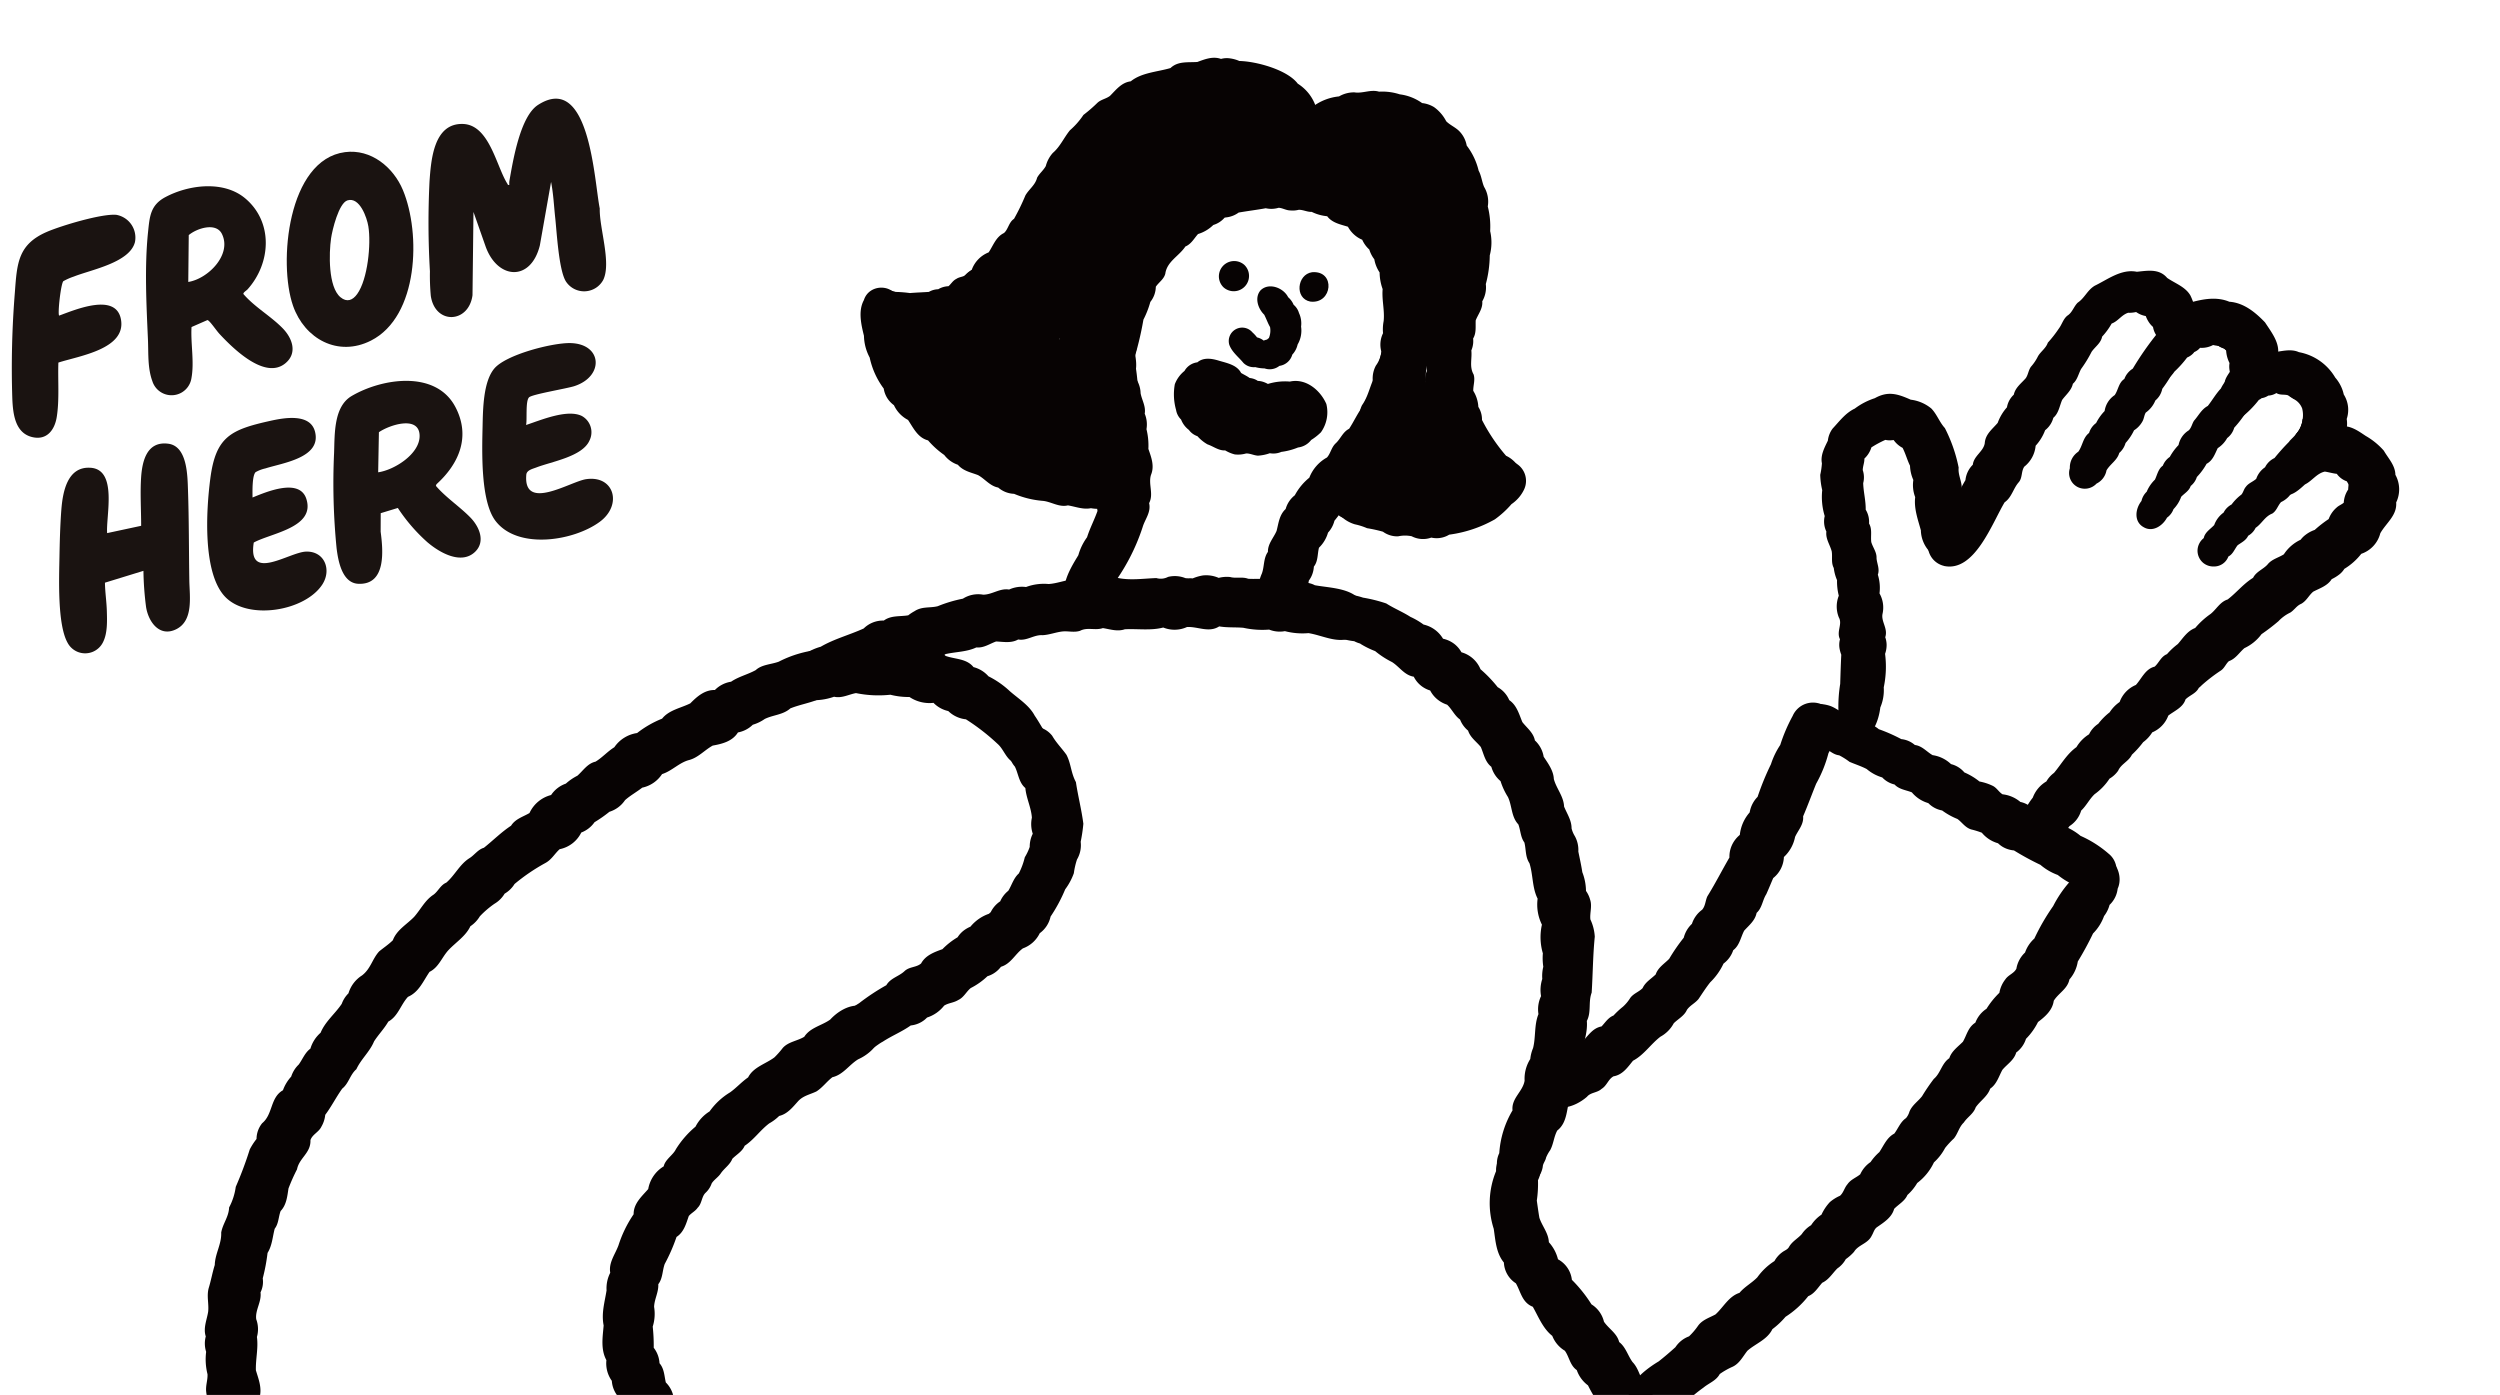 <svg xmlns="http://www.w3.org/2000/svg" xmlns:xlink="http://www.w3.org/1999/xlink" width="428.341" height="239" viewBox="0 0 428.341 239">
  <defs>
    <clipPath id="clip-path">
      <rect id="長方形_2121" data-name="長方形 2121" width="411" height="239" transform="translate(-0.194)" fill="#fff" stroke="#707070" stroke-width="1"/>
    </clipPath>
    <clipPath id="clip-path-2">
      <rect id="長方形_1858" data-name="長方形 1858" width="375.959" height="642.851" fill="none"/>
    </clipPath>
  </defs>
  <g id="グループ_8864" data-name="グループ 8864" transform="translate(-299.659 -14859.652)">
    <g id="マスクグループ_8217" data-name="マスクグループ 8217" transform="translate(317.193 14859.652)" clip-path="url(#clip-path)">
      <g id="グループ_8831" data-name="グループ 8831" transform="translate(17.559 9.895)">
        <g id="グループ_8104" data-name="グループ 8104" clip-path="url(#clip-path-2)">
          <path id="パス_6149" data-name="パス 6149" d="M45.143,173.674c-5.583-.908-3.08-7.679-2.847-11.387.131-1.92,1.1-3.632.831-5.607.612-1.671.064-3.425.756-5.059-.328-1.439.552-2.676.917-3.985.018-1.2-.184-2.46.505-3.568a4.841,4.841,0,0,1,.574-2.846,12.225,12.225,0,0,1,.66-3.328c-.007-1.583-.219-3.251.931-4.567.394-.968-.1-1.94.213-2.962.547-1.32.436-2.826,1.4-4a35.435,35.435,0,0,1,1.3-5.239,11.571,11.571,0,0,1,.749-3.729c.494-2.383.576-5.219,2.448-7,3.572-2.572,7.021,1.04,6.259,4.818.084,1.329-.547,2.667-.793,3.961a67.053,67.053,0,0,1-2.067,9.1,4.677,4.677,0,0,1-.408,2.9,5.675,5.675,0,0,1-.982,3.154c-.16.765.16,1.49.051,2.272.013,1.012-.742,1.847-1,2.746a12.079,12.079,0,0,1-.432,3.229,4.917,4.917,0,0,1-.4,2.934c.319,1.4-.408,2.594-.924,3.809-.111,1.208.219,2.444-.421,3.593a4.894,4.894,0,0,1-.492,2.753,9.105,9.105,0,0,1-.64,3.531c-.242,1.325-.193,2.564-.348,3.895a14.015,14.015,0,0,0-.638,2.288c.175,1.4-.589,2.687-.671,4.08-.312,2.292-2.01,4.488-4.535,4.214" transform="translate(50.493 131.888)" fill="#070303"/>
          <path id="パス_6150" data-name="パス 6150" d="M88.42,170.522a13.424,13.424,0,0,1-4.028-.249,9.94,9.94,0,0,1-3.665-.359,4.617,4.617,0,0,1-1.737-.2,5.066,5.066,0,0,1-3.035-.267,4.732,4.732,0,0,1-2.267-.364,6.056,6.056,0,0,0-1.821-.719,4.877,4.877,0,0,1-4.13-1.137,7.489,7.489,0,0,1-1.578-.366,4.483,4.483,0,0,1-1.7-.4,4.779,4.779,0,0,1-2.388-.366c-.518-.3-1.154-.15-1.71-.375-1.145-.342-2.036-1.142-3.228-1.353a5.071,5.071,0,0,1-3.029-.935,4.149,4.149,0,0,1-2.269-.992c-.711-.593-1.757-.626-2.577-1.075a20.573,20.573,0,0,0-3.281-1.633,4.763,4.763,0,0,1-2.858-1.486,14.054,14.054,0,0,1-2.6-1.276,5.065,5.065,0,0,0-1.028-.791c-1.529-.13-2.419-1.4-3.642-2.1a13.22,13.22,0,0,1-2.027-1.3c-1.128-.238-1.839-1.188-2.69-1.845a4.562,4.562,0,0,1-3-2.378c-.248-.194-.476-.41-.7-.626a4.37,4.37,0,0,1-2.743-2.162,1.369,1.369,0,0,0-.82-.855,7.643,7.643,0,0,1-1.6-1.428,4.112,4.112,0,0,1-1.6-1.353,8.074,8.074,0,0,1-2.14-2.5c-.838-.741-1.848-1.342-2.242-2.469-.631-.511-1.509-1.594-2.162-2.268a33.611,33.611,0,0,0-1.85-2.841,5.153,5.153,0,0,1-1.134-1.7,4.712,4.712,0,0,1-1.318-1.5,17.968,17.968,0,0,0-.893-1.99,12.024,12.024,0,0,0-1.048-1.616,4.529,4.529,0,0,1-1.945-3.22c-.071-.386-.341-.732-.421-1.126a4.413,4.413,0,0,1-1.547-2.865,4.061,4.061,0,0,1,1.58-5.486A4.084,4.084,0,0,1,11,114.316a4.347,4.347,0,0,1,1.507,2.777c.3.3.47.723.742,1.043,1.294.959,1.314,2.314,1.826,3.628.953,1.538,2.69,2.658,2.865,4.578.7.76.939,1.84,1.648,2.592a4.156,4.156,0,0,1,1.617,1.766,5.189,5.189,0,0,1,1.108,1.435c.933.5,1.358,1.517,1.963,2.341a7.3,7.3,0,0,1,1.908,1.9c.758.362,1.026,1.219,1.788,1.534a12.918,12.918,0,0,1,1.73,1.567,4.369,4.369,0,0,1,2.878,2.477,7.156,7.156,0,0,0,.713.529,4.777,4.777,0,0,1,2.637,2.142,4.93,4.93,0,0,1,2.18,1.329,17.817,17.817,0,0,1,2.32,1.433c.629.366,1.371.412,1.987.84.614.37,1.044,1,1.695,1.316a9.22,9.22,0,0,1,2.685,1.488,8.259,8.259,0,0,1,3.35,1.651,18.357,18.357,0,0,0,2.688.941c.682.32,1.338.65,1.994,1.018a4.687,4.687,0,0,1,2.5.882c1.163.086,2.03.875,2.989,1.353,1.23.2,2.57.079,3.676.829a4.976,4.976,0,0,1,2.275.681,11.845,11.845,0,0,1,3.536,1.1,6.292,6.292,0,0,1,2.878.368c.587.2,1,.679,1.542.9,1.119.022,2.38-.145,3.359.5a5.788,5.788,0,0,1,.829.046,4.355,4.355,0,0,1,1.943.741c1.591.284,3.784.677,5.2,1.087a10.455,10.455,0,0,1,4.035,1.135c7.059.271,5.344,8.29-1.172,6.266" transform="translate(4.213 134.973)" fill="#070303"/>
          <path id="パス_6151" data-name="パス 6151" d="M8.929,198.635c-.871-.831-1.052-2.087-1.691-3.062a4.6,4.6,0,0,1-1.152-2.224c-.651-.705-.7-1.7-1.161-2.466-1.236-2.51-1.66-5.385-2.411-8.067a4.507,4.507,0,0,1-.649-1.188,5.32,5.32,0,0,1-.326-2.169c-.9-1.283-.472-2.795-.565-4.177a3.985,3.985,0,0,1-.729-1.944c-.148-1.1.268-2.026.217-3.077a10.337,10.337,0,0,1-.235-3.831,4.726,4.726,0,0,1-.064-2.638c-.465-1.426.182-2.824.408-4.223.151-1.382-.277-2.66.089-4.047.41-1.322.636-2.674,1.046-3.976.038-1.911,1.19-3.588,1.1-5.548.261-1.519,1.305-2.709,1.354-4.3A10.539,10.539,0,0,0,5.3,138.164,64.994,64.994,0,0,0,7.7,131.75a11.091,11.091,0,0,1,1.161-1.794,4.323,4.323,0,0,1,.968-2.7c1.85-1.512,1.365-4.411,3.558-5.645a6.915,6.915,0,0,1,1.414-2.339,4.942,4.942,0,0,1,1.292-2.07c.665-.912,1.061-2.037,2-2.722a5.785,5.785,0,0,1,1.744-2.72c.8-1.946,2.484-3.247,3.623-4.955a4.79,4.79,0,0,1,1.152-1.8,5.476,5.476,0,0,1,2.324-3.068c1.493-1.14,1.746-2.813,2.931-4.113.8-.657,1.611-1.186,2.349-1.911.662-1.788,2.415-2.72,3.667-4.031,1.112-1.267,1.854-2.846,3.3-3.778.8-.582,1.2-1.651,2.189-2.065,1.48-1.274,2.3-3.143,3.968-4.192.862-.533,1.44-1.477,2.473-1.781,1.575-1.248,2.98-2.68,4.659-3.782.731-1.175,2.074-1.532,3.159-2.173a5.6,5.6,0,0,1,3.7-3.084,5.015,5.015,0,0,1,2.528-1.953,9.058,9.058,0,0,1,1.974-1.353c.982-.857,1.726-2.1,3.106-2.409,1.181-.712,2.054-1.746,3.226-2.473a5.717,5.717,0,0,1,3.9-2.431,17.441,17.441,0,0,1,4.285-2.466c1.17-1.483,3.2-1.807,4.832-2.621,1.139-1.162,2.459-2.325,4.212-2.288a4.957,4.957,0,0,1,2.772-1.419c1.3-.884,2.849-1.23,4.221-1.988,1.061-.974,2.652-.965,3.946-1.444a19.47,19.47,0,0,1,6.935-2.054c4.141-1.353,7.309,4.241,3.751,6.928-1.037.833-2.384.946-3.567,1.446-1.659.745-3.436,1-5.129,1.68C99.083,57.3,97.357,57.294,95.93,58a7,7,0,0,1-2.043.985,4.906,4.906,0,0,1-2.544,1.32c-.942,1.519-2.685,1.96-4.323,2.253-1.4.771-2.47,2.061-4.052,2.477-1.682.434-2.942,1.878-4.628,2.409a5.4,5.4,0,0,1-3.394,2.321c-.955.745-2.045,1.336-2.951,2.145A5,5,0,0,1,69.321,73.9a22.373,22.373,0,0,1-2.55,1.785A4.88,4.88,0,0,1,64.5,77.453a5.28,5.28,0,0,1-3.7,2.854c-.866.769-1.378,1.8-2.464,2.376a32.82,32.82,0,0,0-5.269,3.591,4.89,4.89,0,0,1-1.7,1.655,4.939,4.939,0,0,1-1.724,1.719,15.614,15.614,0,0,0-2.526,2.167A5.331,5.331,0,0,1,45.5,93.51c-.8,1.706-2.488,2.74-3.749,4.086-1.128,1.215-1.666,2.951-3.244,3.727-1.095,1.58-1.8,3.458-3.7,4.283-1.254,1.358-1.684,3.315-3.372,4.245-.689,1.208-1.684,2.209-2.437,3.386-.733,1.779-2.22,3.015-3.033,4.77-1.081.924-1.3,2.433-2.419,3.322-1.055,1.466-1.835,3.057-2.914,4.494a4.969,4.969,0,0,1-.658,2.023c-.443.948-1.549,1.32-1.877,2.312.093,2.211-1.925,3.044-2.3,5a31.273,31.273,0,0,0-1.462,3.28c-.206,1.351-.341,2.819-1.345,3.864-.381,1-.321,2.136-1.015,3.033-.374,1.413-.43,2.865-1.227,4.148a31.819,31.819,0,0,1-.824,4.358,4.062,4.062,0,0,1-.381,2.4c.208,1.622-.939,3.015-.736,4.6a4.889,4.889,0,0,1,.12,3.04c.266,1.922-.235,3.782-.177,5.713.476,1.587,1.117,3.119.578,4.827A5.084,5.084,0,0,1,10,175.917a4.725,4.725,0,0,1,.12,1.792,5.028,5.028,0,0,1,.538,1.62,4.79,4.79,0,0,1,.011,1.331c.691,2.535,1.524,5.043,2.085,7.622a16.016,16.016,0,0,1,1.682,3.866,8.3,8.3,0,0,1,.572,4.9,3.68,3.68,0,0,1-6.082,1.591" transform="translate(0 55.294)" fill="#070303"/>
          <path id="パス_6152" data-name="パス 6152" d="M64.923,159.91a28.545,28.545,0,0,1-12.259-2.118,4.686,4.686,0,0,1-3.171-.961,4.75,4.75,0,0,1-3.06-1.761c-1.026-.924-2.457-1.06-3.534-1.874a4.821,4.821,0,0,1-1.372-1.686c-.689-.538-1.407-1.054-2.127-1.556-1.3-1.488-3.2-2.544-3.638-4.585A5.322,5.322,0,0,1,33.742,141a4.663,4.663,0,0,1-1.387-3.035,4.109,4.109,0,0,1-.339-.54,5.134,5.134,0,0,1-.589-2.993c-1.008-1.867-.64-3.954-.472-5.945-.41-2.107.168-3.952.5-6.011a5.839,5.839,0,0,1,.631-3.024c-.308-1.746.857-3.167,1.414-4.71a20.493,20.493,0,0,1,2.592-5.31c-.02-1.86,1.4-3.053,2.5-4.322a5.678,5.678,0,0,1,2.654-3.888c.253-1.19,1.606-1.931,2.08-2.925a16.145,16.145,0,0,1,3.368-3.877,6.6,6.6,0,0,1,2.411-2.61,11.713,11.713,0,0,1,3.516-3.269c1.092-.78,1.972-1.792,3.089-2.563.9-1.777,3.007-2.3,4.511-3.432a15.143,15.143,0,0,0,1.416-1.6c.957-1.084,2.508-1.2,3.691-1.924,1.013-1.587,3-1.913,4.445-2.949,2.125-2.3,5.595-3.641,7.881-.749,2.331,3-.177,6.258-3.093,7.556-1.553.941-2.559,2.643-4.409,3.066-.99.756-1.7,1.787-2.754,2.447-1.088.518-2.191.707-3.064,1.6-.948,1.04-1.852,2.253-3.306,2.592a7.978,7.978,0,0,1-1.7,1.274c-1.533,1.151-2.6,2.773-4.214,3.84-.414.994-1.409,1.508-2.112,2.231-.394,1.01-1.345,1.594-1.945,2.451-.432.686-1.159,1.091-1.589,1.757a3.985,3.985,0,0,1-1.037,1.6c-.711.655-.623,1.867-1.369,2.572-.392.591-1.075.893-1.52,1.422-.456,1.3-.831,2.762-2.1,3.584a30.666,30.666,0,0,1-2.025,4.633c-.417,1.144-.315,2.44-1.1,3.467.075,1.356-.669,2.537-.718,3.879a7.26,7.26,0,0,1-.235,3.381,30.988,30.988,0,0,1,.171,3.626,4.74,4.74,0,0,1,.838,1.688,4.888,4.888,0,0,1,.153.965c.818.939.818,2.178,1.081,3.293a4.726,4.726,0,0,1,1.338,2.568,5.123,5.123,0,0,1,1.256,1.466,4.807,4.807,0,0,1,.3.617c.7.571,1.261,1.3,1.934,1.891a10.346,10.346,0,0,1,2.158,1.042,5.034,5.034,0,0,1,1.34,1.58c.915.569,2.213.428,3.055,1.3a4.554,4.554,0,0,1,.549.115,4.821,4.821,0,0,1,1.967,1.115,30.121,30.121,0,0,0,7.741,1.713c2.329.1,4.766-.049,6.933,1.009a3.458,3.458,0,0,1,1.3,5.36,7.3,7.3,0,0,1-6.563,1.887" transform="translate(37.379 88.722)" fill="#070303"/>
          <path id="パス_6153" data-name="パス 6153" d="M51.07,109.353a3.032,3.032,0,0,1-3.093-3.791c.321-1.649,1.859-2.8,3.115-3.8A11.794,11.794,0,0,1,53.922,99.4a37.45,37.45,0,0,1,4.668-3.088c.727-1.239,2.156-1.5,3.117-2.411.833-.789,2.025-.608,2.843-1.318.747-1.393,2.271-1.951,3.649-2.442A12.532,12.532,0,0,1,70.8,88.1a4.482,4.482,0,0,1,1.061-1.162A5.169,5.169,0,0,1,73,86.284a7.134,7.134,0,0,1,3.2-2.222l0-.02c.091-.086.184-.168.277-.245a4.7,4.7,0,0,1,1.628-1.86,4.759,4.759,0,0,1,1.383-1.805c.6-.976.906-2.171,1.8-2.965a12.312,12.312,0,0,0,1.026-2.775,9.114,9.114,0,0,0,.842-1.776,4.965,4.965,0,0,1,.523-2.255,5.256,5.256,0,0,1-.151-2.751c-.115-1.748-.97-3.344-1.117-5.081-1.128-.939-1.192-2.466-1.8-3.674a4.149,4.149,0,1,1,6.4-5.277c.694,1.208,1.655,2.145,2.446,3.264.8,1.552.744,3.046,1.615,4.675.361,2.4.968,4.73,1.276,7.139a27.8,27.8,0,0,1-.459,3.086,4.809,4.809,0,0,1-.632,3.031,13.08,13.08,0,0,0-.538,2.343,10.512,10.512,0,0,1-1.48,2.762,26.839,26.839,0,0,1-2.508,4.675A4.77,4.77,0,0,1,84.877,87.4,5.133,5.133,0,0,1,81.992,90c-1.34.963-2.049,2.645-3.758,3.154a6.238,6.238,0,0,1-.443.5,4.521,4.521,0,0,1-1.877,1.118A12.033,12.033,0,0,1,73.052,96.8c-.769.622-1.19,1.613-2.14,2.048-.789.492-1.671.487-2.424.97a6.047,6.047,0,0,1-2.918,2.032,5.6,5.6,0,0,1-.448.41,4.523,4.523,0,0,1-2.351.948c-1.5,1.073-3.235,1.757-4.784,2.777-.95.489-1.726,1.358-2.809,1.554-1.223.774-2.579,1.933-4.108,1.81" transform="translate(58.178 62.595)" fill="#070303"/>
          <path id="パス_6154" data-name="パス 6154" d="M85.7,66.967a9.026,9.026,0,0,1-1.737-.89c-1.515-.655-1.826-2.323-2.942-3.3a36.71,36.71,0,0,0-5.428-4.214,5.073,5.073,0,0,1-3.024-1.413,5.046,5.046,0,0,1-2.4-1.276q-.066-.066-.126-.132a6.154,6.154,0,0,1-4.119-1,12.741,12.741,0,0,1-3.275-.39,19.235,19.235,0,0,1-5.894-.28C55.5,54.3,54.325,55,53,54.694a10.418,10.418,0,0,1-4.524.547,3.988,3.988,0,0,1-1.866-7.062c1.429-.895,3.117-1.829,4.879-1.618,1.478-.875,3.135-.434,4.733-.483,1.4-.289,2.767-.908,4.221-.364a4.841,4.841,0,0,1,3.084.361,10.7,10.7,0,0,1,3.731.551c1.677-.123,3.525-.154,4.863,1.078,1.617.584,3.574.425,4.768,1.915a5.083,5.083,0,0,1,2.563,1.574A15.338,15.338,0,0,1,83.11,53.74c1.469,1.287,3.323,2.416,4.258,4.186.855,1.239,1.535,2.577,2.384,3.831a3.588,3.588,0,0,1-4.05,5.211" transform="translate(54.813 54.786)" fill="#070303"/>
          <path id="パス_6155" data-name="パス 6155" d="M79.679,132.443a3.42,3.42,0,0,1-1.5-5.892,10.886,10.886,0,0,1,5.3-1.889,6.625,6.625,0,0,1,2.712-.84,8.8,8.8,0,0,1,2.836-1.062,7.142,7.142,0,0,1,2.032-.628,4.293,4.293,0,0,1,1.886-.637,4.435,4.435,0,0,1,1.367-1.029,4.554,4.554,0,0,1,1.208-.384,4.616,4.616,0,0,1,1.469-2.16,3.477,3.477,0,0,0,.042-1.693c-.255-.507-.758-.866-.937-1.437-.228-.681-1.247-.705-1.655-1.334-1.349-.2-1.746-.6-3.033-.43a9.3,9.3,0,0,1-2.541.447,4.08,4.08,0,0,1-2.076.69c-.888.741-2.056.714-3.106.994-1,.619-1.9,1.519-3.162,1.565a4.882,4.882,0,0,1-.831.5,4.172,4.172,0,0,1-1.524.395,11.459,11.459,0,0,1-2.851,1.155c-.625.392-1.039,1.051-1.786,1.34-.822.459-1.815.32-2.665.688a5.639,5.639,0,0,1-3.21,1.51,4.592,4.592,0,0,1-3.091.756,24.706,24.706,0,0,1-5.3,1.378,8.913,8.913,0,0,1-3.809.7c-2.052.384-4.62.915-6.432-.432a3.15,3.15,0,0,1-.109-5.464c1.527-1.157,3.576-1.3,5.411-1.512a11.983,11.983,0,0,1,3.062-.681,40.867,40.867,0,0,1,4.954-1.435c.908-.82,2.2-.882,3.233-1.419.869-.494,1.854-.214,2.681-.63.946-1.272,2.481-1.541,3.928-1.737a12.875,12.875,0,0,1,2.965-1.32,4.011,4.011,0,0,1,.977-.657,4.463,4.463,0,0,1,1.376-.408c.957-.893,2.291-.831,3.454-1.164,1.063-.562,2.076-1.428,3.35-1.36.988-.822,2.324-.619,3.5-.785a5.489,5.489,0,0,1,3.128-.225,16.024,16.024,0,0,1,2.3-.018c1.177-.073,2.659-.057,3.47.613,1.1.835,2.745.837,3.536,2.12,1.385.985,3.106,1.924,3.421,3.76,1.139,1.761,1.128,3.784,1.3,5.779a3.937,3.937,0,0,1-.76,2.57c-.538,1.08-.594,2.279-1.48,3.211a4.465,4.465,0,0,1-1.476,1.087A5.581,5.581,0,0,1,100,126.209a7.835,7.835,0,0,1-1.555,1.538,6.039,6.039,0,0,1-2.891.787,5.528,5.528,0,0,1-2.455.838,4.364,4.364,0,0,1-1.863.606,13.023,13.023,0,0,1-3.29.871,4.187,4.187,0,0,1-2.626.734,10.835,10.835,0,0,1-5.645.86" transform="translate(57.591 127.358)" fill="#070303"/>
          <path id="パス_6156" data-name="パス 6156" d="M110.346,136.8c-1.241-2.57.855-5.383,3.1-6.5,0-.042,0-.086,0-.13a4.9,4.9,0,0,1,.273-1.624,6.731,6.731,0,0,0-1.148-2.394,5.657,5.657,0,0,1-1.775-1.261,7.033,7.033,0,0,1-1.874-.725,6.468,6.468,0,0,0-1.613-.231c-.9-.024-1.6-.582-2.484-.5a7.646,7.646,0,0,1-2.856-.143c-1.232-.121-2.493.26-3.687-.231a5.193,5.193,0,0,1-3.086-.3,5.778,5.778,0,0,1-3.326.291,4.291,4.291,0,0,1-2.672-.013,13.252,13.252,0,0,1-3.128-.1c-1.462.242-2.984.681-4.383-.112-1.2.064-2.384.648-3.611.183a4.414,4.414,0,0,1-2.934-.28,32.839,32.839,0,0,1-5.083-.39,5.643,5.643,0,0,1-3-.322c-1.673-.115-3.492-.123-4.917-1.1-2.388-2.037-.213-4.183,2.154-4.721a14.646,14.646,0,0,1,2.845-.359,4.006,4.006,0,0,1,1.633-.289,46.4,46.4,0,0,1,6.4-.287c1.447-.6,3.069-.331,4.6-.489.6.013,1.075.339,1.642.386.773,0,1.469-.392,2.26-.344,1.079-.146,1.954.659,2.989.494,1.677.139,3.33-.335,4.99-.033,1.221-.514,2.428-.011,3.618.163a5.962,5.962,0,0,1,3.56.029c1.318-.324,2.5.317,3.784.406a4.942,4.942,0,0,1,2.313.212c1.622.227,3.379-.15,4.821.785.975.324,1.905.4,2.9.681a15.468,15.468,0,0,0,2.953,1.311,14.878,14.878,0,0,1,4.617,5.133c1.006.97,1.019,2.345,1.334,3.59a5.526,5.526,0,0,1-.286,5.255c-.456,1.466-1.617,2.594-2.282,3.972-1.815,2.72-7.048,3.238-8.639,0" transform="translate(74.281 138.181)" fill="#070303"/>
          <path id="パス_6157" data-name="パス 6157" d="M84.213,143.736c-4.039-2.577-1.635-6.6,1.925-8.109l0-.007a4.624,4.624,0,0,1,1.562-1.408,4.09,4.09,0,0,1,.337-.527,5.991,5.991,0,0,0-.674-3.93c-1.919-1.323-3.357-3.774-1.294-5.687,1.188-1.162,2.84-.688,4.227-.289a4.541,4.541,0,0,1,1.981,1.51,3.955,3.955,0,0,1,1.471,1.51c1.7,1.715,2.127,4.651,2.087,6.958a4.611,4.611,0,0,1-.656,2.535,4.478,4.478,0,0,1-1.4,2.709,4.574,4.574,0,0,1-2.617,2.9,4.636,4.636,0,0,1-3.933,2.017,3.741,3.741,0,0,1-3.024-.185" transform="translate(99.813 148.516)" fill="#070303"/>
          <path id="パス_6158" data-name="パス 6158" d="M84.308,149.179a12.464,12.464,0,0,1-2.484-.015c-3.674-.681-3.946-6.194-.35-7.216a14.4,14.4,0,0,1,1.943-.26,4.314,4.314,0,0,1,2.123-.672l.1-.066a5.1,5.1,0,0,1,1.312-.611,3.083,3.083,0,0,0,1.1-3.015,32.378,32.378,0,0,0-1.85-2.687c-1.724-4.5,4.354-5.991,6.631-2.568a4.135,4.135,0,0,1,1.677,2.2,4.137,4.137,0,0,1,1.234,3.256c.04,2.469-.337,5.319-2.224,7.139a5.613,5.613,0,0,1-1.773,1.86,4.528,4.528,0,0,1-3.51,2.087,4.449,4.449,0,0,1-3.926.569" transform="translate(95.936 156.768)" fill="#070303"/>
          <path id="パス_6159" data-name="パス 6159" d="M116.4,161.99a4.7,4.7,0,0,1-.939-.357c-1.535.293-3.208.577-4.606-.386-1.376-.317-2.945-.117-4.212-.877a4.39,4.39,0,0,1-.656-.017,4.512,4.512,0,0,1-1.961-.69c-1.332.046-2.431-.774-3.527-1.408-1.15-.276-2.475-.251-3.428-1.071-1.27.02-2.231-.926-3.363-1.327a5.666,5.666,0,0,1-2.468-1.007c-1.27-.553-2.592-.765-3.862-1.294-1.112-1.009-2.668-.946-3.818-1.9-.891-.456-1.87-.287-2.756-.882a19.759,19.759,0,0,0-4.533-1.924c-.711-.225-1.179-.73-1.839-.968a4.406,4.406,0,0,1-2.747-.831c-.957-1.212-2.57-.65-3.76-1.409a17.418,17.418,0,0,1-1.555-1.131,4.282,4.282,0,0,1-2.089-.866,14.548,14.548,0,0,1-2.845-1.137,4.772,4.772,0,0,1-2.092-.99,24.386,24.386,0,0,1-4.241-1.538c-1.438-.205-2.479-1.276-3.917-1.488a8.642,8.642,0,0,1-2.023-.6,6.791,6.791,0,0,1-2.016-.223,4.164,4.164,0,1,1,1.905-8.107,6.35,6.35,0,0,1,2.2.908,8.958,8.958,0,0,1,2.143.624,17.6,17.6,0,0,0,3.12.782,16.464,16.464,0,0,1,2.88,1.263,4.081,4.081,0,0,1,1.846.584,3.323,3.323,0,0,0,1.684.734,35.22,35.22,0,0,1,4.564,2.1,5.54,5.54,0,0,1,2.118.921,6.125,6.125,0,0,1,1.374.205c1.252.223,1.912,1.314,3.062,1.651a4.381,4.381,0,0,1,3.352,1.355,7.266,7.266,0,0,1,2.745,1.027,12.743,12.743,0,0,1,2.24.976c1.27.337,2.632.483,3.569,1.474a5.049,5.049,0,0,1,.634.247c1.183.051,2.1.851,3.14,1.287a4.483,4.483,0,0,1,2.581,1.115c1.6.789,3.394.946,4.954,1.838a4.784,4.784,0,0,1,2.685.895c1.223,0,2.158.86,3.164,1.367,1.161.262,2.444.167,3.421.994a4.553,4.553,0,0,1,1.914.531,4.653,4.653,0,0,1,.614.4,9.77,9.77,0,0,1,2.488.769,11.407,11.407,0,0,1,2.136-.179,12.015,12.015,0,0,1,2.289.692,4.346,4.346,0,0,1,2.723-.1,4.936,4.936,0,0,1,.742-.167,4.189,4.189,0,0,1,.995-.029,2.478,2.478,0,0,0,1.666-2.321c-.024-1-.693-1.827-.842-2.8h-.007c-1.15-3.443,2.772-4.633,5.027-2.449a4.087,4.087,0,0,1,1.531,2.268,3.907,3.907,0,0,1,.8,2.576c.729,2.136-.29,5-1.631,6.7a7.98,7.98,0,0,1-4.159,3.029,4.766,4.766,0,0,1-3.8,1.045,4.19,4.19,0,0,1-2.619.112" transform="translate(53.393 155.879)" fill="#070303"/>
          <path id="パス_6160" data-name="パス 6160" d="M47.958,58.981c-2.393-.355-2.816-3.557-1.128-5.025a8.924,8.924,0,0,1,3.011-1.472c2.289-1.34,4.943-2.023,7.363-3.13A4.694,4.694,0,0,1,60.649,48c1.256-.924,2.761-.657,4.185-.9a7.59,7.59,0,0,1,1.064-.7c1.314-.866,2.634-.516,3.988-.86A23.23,23.23,0,0,1,74.2,44.249a4.86,4.86,0,0,1,3.467-.685c1.551,0,2.88-1.151,4.449-.879a5.31,5.31,0,0,1,2.9-.434,8.81,8.81,0,0,1,3.869-.514c1.471-.088,2.772-.672,4.236-.776a7.848,7.848,0,0,0,2.058.007,5.166,5.166,0,0,1,2.916-.037c.862.077,1.589-.309,2.49-.265,2.258.5,4.482.132,6.76.053a2.681,2.681,0,0,0,2.007-.2,4.842,4.842,0,0,1,2.945.2c.408.086.849,0,1.267.06a7.849,7.849,0,0,1,1.755-.511,5.312,5.312,0,0,1,2.705.419,5.582,5.582,0,0,1,1.967-.148c1.017.28,2.067-.084,3.071.293,1.232.112,2.575-.167,3.713.375a14.366,14.366,0,0,1,3.922.137c1.278.145,2.63-.035,3.8.6,2.933.54,7.117.443,8.437,3.652a4.2,4.2,0,0,1-2.357,5.446c-2.382.864-4.819-.525-7.168-.89a11.813,11.813,0,0,1-4.032-.339,4.89,4.89,0,0,1-2.705-.267,15.009,15.009,0,0,1-4.431-.311c-1.38-.117-2.761,0-4.128-.238-1.768,1.148-3.671,0-5.521.11a5.146,5.146,0,0,1-4.068.084c-2.136.562-4.385.185-6.578.3-1.276.443-2.53-.009-3.764-.2-1.3.452-2.659-.2-3.906.463-1.01.331-1.992.015-3,.112-1.148.123-2.326.6-3.452.639-1.44-.1-2.674,1.01-4.152.734-1.192.679-2.521.395-3.784.344-1.117.392-2.092,1.14-3.385,1.018-1.633.78-3.525.743-5.28,1.144a5.349,5.349,0,0,1-4.27.95c-1.5.4-2.836,1.49-4.48,1.129a4.875,4.875,0,0,1-1.673.536,4.183,4.183,0,0,1-.924.015,22.311,22.311,0,0,1-5.025,1.322,7.7,7.7,0,0,1-3.073.734c-1.205.384-2.537.992-3.809.56" transform="translate(55.687 48.431)" fill="#070303"/>
          <path id="パス_6161" data-name="パス 6161" d="M119.464,143.019a3.981,3.981,0,0,1-2.446-5.568,16.461,16.461,0,0,1,2.271-7.327c-.224-2.074,1.773-3.222,2.069-5.085a6.31,6.31,0,0,1,.973-3.718,6.443,6.443,0,0,1,.479-1.874c.483-1.915.166-3.937.922-5.819a5.224,5.224,0,0,1,.445-3.077,6.067,6.067,0,0,1,.21-2.945,6.64,6.64,0,0,1,.173-2.09,10.118,10.118,0,0,1-.075-2.3,9.808,9.808,0,0,1-.16-4.909,7.747,7.747,0,0,1-.736-4.457c-.953-1.88-.764-4.08-1.4-6.072-.733-1.1-.563-2.381-.869-3.555-.674-.921-.645-2.079-1.035-3.1-1.221-1.276-1.063-3.159-1.779-4.682a11.649,11.649,0,0,1-1.27-2.731,4.88,4.88,0,0,1-1.575-2.451c-1.09-.857-1.3-2.217-1.806-3.392-.733-.915-1.79-1.6-2.18-2.806a4.667,4.667,0,0,1-1.378-1.9c-.935-.659-1.387-1.774-2.216-2.544a5.088,5.088,0,0,1-2.058-1.267,4.922,4.922,0,0,1-.844-1.166,4.65,4.65,0,0,1-1.553-.811,4.583,4.583,0,0,1-1.256-1.552c-1.615-.26-2.446-1.7-3.727-2.508a15.089,15.089,0,0,1-2.883-1.873,15.124,15.124,0,0,1-2.588-1.287l.131.02,0,0a5.249,5.249,0,0,1-1.174-.45l-.013.011c-9.024-1.076-7.134-10.348,1.553-7.461a25.6,25.6,0,0,1,3.988,1c1.343.857,2.812,1.442,4.137,2.295a12.648,12.648,0,0,1,2.251,1.318,5.228,5.228,0,0,1,3.337,2.429,4.876,4.876,0,0,1,1.972.921,4.665,4.665,0,0,1,1.181,1.4A4.971,4.971,0,0,1,113.8,54.54a22.488,22.488,0,0,1,2.947,3.075,4.629,4.629,0,0,1,1.983,2.222c1.287.877,1.677,2.4,2.24,3.756.784,1.009,1.888,1.8,2.154,3.148a4.879,4.879,0,0,1,1.5,2.788c.764,1.157,1.69,2.407,1.741,3.82.448,1.66,1.684,2.96,1.757,4.723.5,1.228,1.294,2.358,1.283,3.729a4.6,4.6,0,0,0,.572,1.356,4.938,4.938,0,0,1,.587,2.623c.242,1.188.507,2.369.685,3.544a9.062,9.062,0,0,1,.627,3.2,4.751,4.751,0,0,1,.711,1.512c.372,1.1-.08,2.253.042,3.375a8.045,8.045,0,0,1,.753,2.954c-.323,3.222-.33,6.361-.532,9.59-.609,1.594-.029,3.308-.829,4.847.182,2.224-.749,4.245-1.1,6.383a6.023,6.023,0,0,1-.41,2.05c.321,1.578-.505,3.011-1.223,4.344-.806,1.995-.456,4.534-2.338,6-.6,1.126-.618,2.268-1.219,3.381a6.167,6.167,0,0,0-.694,1.256c-.1.564-.549,1.007-.569,1.58a4,4,0,0,1-5.016,3.22" transform="translate(104.769 50.228)" fill="#070303"/>
          <path id="パス_6162" data-name="パス 6162" d="M137.428,198.805c-4.806-.242-4.562-5.889-3.95-9.346.164-1.653-.753-3.247-.157-4.889a5.286,5.286,0,0,1-.2-1.545c-1.172-1.578-.219-3.469-.614-5.193-.487-1.415-1.225-2.791-.822-4.336-.383-1.016-.222-2.237-.561-3.269a17.5,17.5,0,0,1-.846-4.9c-.618-1-.485-2.173-.649-3.275a34.7,34.7,0,0,1-1.358-5.383,5.576,5.576,0,0,1-.545-2.568,4.687,4.687,0,0,1-.935-2.239c-.146-.932.137-1.836-.089-2.76a4.928,4.928,0,0,1-.968-3.763,6.818,6.818,0,0,1-.981-2.5c-.487-1.005-.791-2.078-1.243-3.079-.866-.906-.906-2.142-1.247-3.26a12.406,12.406,0,0,1-1.624-2.949c-1.239-.835-1.613-2.272-2.225-3.52a25.315,25.315,0,0,1-2.211-3.657,5.476,5.476,0,0,1-1.919-2.616c-1.174-.818-1.276-2.255-2.045-3.317a5.143,5.143,0,0,1-2.154-2.548l-.009-.007.015.044-.018-.046c-1.591-1.254-2.355-3.264-3.326-4.979-1.846-.721-2.067-2.581-2.9-4.018a4.455,4.455,0,0,1-2.052-3.558c-1.343-1.638-1.438-3.771-1.741-5.781a14.351,14.351,0,0,1,.4-9.877,4.106,4.106,0,0,1,.786-2.59,3.982,3.982,0,0,1,2.4-2.87c3.168-1.23,5.575,2.228,4.471,5.065a4.582,4.582,0,0,1-.476,1.942,19.765,19.765,0,0,1-.2,3.494c.135.961.281,2.034.441,2.949.478,1.453,1.555,2.6,1.624,4.183a6.817,6.817,0,0,1,1.562,2.927,4.588,4.588,0,0,1,2.382,3.52,23.754,23.754,0,0,1,3.357,4.2,4.819,4.819,0,0,1,2.138,2.971v0c.82,1.221,2.229,1.973,2.606,3.487,1.139.871,1.48,2.336,2.3,3.441,1.086,1.122,1.274,2.742,2.191,3.974a6.8,6.8,0,0,1,1.744,2.733,9.856,9.856,0,0,1,1.948,3.522c.328.937,1.092,1.607,1.456,2.511a30.837,30.837,0,0,0,1.214,3.833,12.677,12.677,0,0,1,1.358,3.967,5.58,5.58,0,0,1,1.077,4.285c.485,1.708,1.662,3.324,1.086,5.193.6.957.335,2.14.913,3.079.317,1.567,1.008,3.075.957,4.688.368,1.2,1.019,2.356.771,3.652a10.1,10.1,0,0,1,.7,4.278c.071,1.336.756,2.539.8,3.859,1.123,1.669.625,3.716.973,5.585.651,1.408,1.32,3.013.68,4.556a5.31,5.31,0,0,1,.06,1.926c.891,1.743.009,3.663.035,5.495.4,3.461.31,9.1-4.385,9.268" transform="translate(120.784 101.096)" fill="#070303"/>
          <path id="パス_6163" data-name="パス 6163" d="M106.152,257.759c-2.388-2.273-1.3-7.016-.884-9.941-.4-1.829.536-3.6.767-5.385a22.394,22.394,0,0,0,0-2.671,15.861,15.861,0,0,1,.966-3.981l0-.009-.024.06a.661.661,0,0,1,.022-.071c-.583-1.788.448-3.319,1.059-4.906.33-1.728-.12-3.617.953-5.153.06-1.737.922-3.33.711-5.1a18.047,18.047,0,0,1,.8-3.09,4.613,4.613,0,0,1,.645-2.7,16.144,16.144,0,0,1,.72-3.915,18.207,18.207,0,0,1,1.188-4.653c-.41-1.695.394-3.183,1.294-4.485.284-1.519-.013-3.282,1.161-4.534.093-2.056,1.063-4.038,1.533-6.044a6.626,6.626,0,0,1,1.061-3.485,18.2,18.2,0,0,1,1.185-4.018,4.8,4.8,0,0,1,.707-3.009c.62-1.847.532-3.789,1.371-5.585a5.258,5.258,0,0,1,.614-2.83,5.6,5.6,0,0,1,1.024-3.02c.179-1.259-.071-2.638.74-3.8a5.518,5.518,0,0,1,.536-2.907,6.762,6.762,0,0,1,.581-2.753c-.066-1.3-.459-2.608.066-3.886.2-.659.722-1.1.813-1.774a6.411,6.411,0,0,1,.015-3.225,4.671,4.671,0,0,1,.41-2.773,41.119,41.119,0,0,1,.538-6.156,17.613,17.613,0,0,1,.421-4.071l0-.013-.007.013.007-.013c-1.582-8.5,8.92-8.274,7.219.1.953,3.416.153,6.983.089,10.481a4.629,4.629,0,0,1,.115,3.031c.332,1.345-.3,2.559-.667,3.813-.195,1.089.29,2.156-.055,3.245-.175.84-.744,1.488-.953,2.3a16.186,16.186,0,0,1-.651,6.1c.368,1.649-.5,3-1.1,4.4a5.132,5.132,0,0,1-.623,3.095,4.973,4.973,0,0,1-.862,2.786,8.921,8.921,0,0,1-.9,3.293c-.512,1.717-.27,3.661-1.307,5.206a15.5,15.5,0,0,1-1.234,4.309c.058,1.971-1.112,3.758-1.631,5.618-.275,1.215-.2,2.563-.939,3.615.417,1.776-.709,3.2-1.307,4.7-.062,1.514-.04,3.148-1.192,4.36a42.559,42.559,0,0,1-.939,4.307,11.744,11.744,0,0,1-.731,3.3c-.255,1.1-.051,2.367-.709,3.357-.051,2.05-.942,3.914-1.212,5.925a4.691,4.691,0,0,1-.3,1.964,5.753,5.753,0,0,1-.665,3.989c-.811,2.026.288,4.415-1.267,6.22a44.1,44.1,0,0,1-1.086,6.015c-.126,1.805.151,3.751-.616,5.44a8.71,8.71,0,0,1-.343,2.707,15.336,15.336,0,0,1-.558,3.923c-.4,2.938-4.409,4.43-6.563,2.293" transform="translate(127.224 158.459)" fill="#070303"/>
          <path id="パス_6164" data-name="パス 6164" d="M103.849,338.418a4.718,4.718,0,0,1-1.569-5.548,6.862,6.862,0,0,0-.374-2.072,4.983,4.983,0,0,1,.4-3.838c-.275-1.4-.948-2.784-.4-4.212a16.179,16.179,0,0,1,.261-4.523c-.016-1.329-.53-2.634-.2-3.97a5.15,5.15,0,0,1-.133-2.522c.445-.961.148-2.006.5-2.989a16.277,16.277,0,0,1,.193-3.319,6.734,6.734,0,0,1,.029-3.306c.131-.82.122-1.635.261-2.453.151-1.686-.512-3.483.277-5.07.046-1.19-.479-2.3-.386-3.483.055-.842.472-1.627.583-2.462.089-1.9-.676-3.9.277-5.678-.151-1.294.21-2.581.093-3.877a9.526,9.526,0,0,1,0-4.351,5.046,5.046,0,0,1-.011-2.222c.516-1.155-.131-2.358.235-3.56a15.87,15.87,0,0,1,.157-3.447,5.5,5.5,0,0,1,.175-2.451,5.676,5.676,0,0,1,.295-4.377c.093-.75-.37-1.406-.35-2.169a4.689,4.689,0,0,1,.541-2.42c.142-.747-.1-1.47-.029-2.226a6.455,6.455,0,0,1,.326-1.541,10.127,10.127,0,0,1,.275-2.389c-.08-1.34-.436-2.808.213-4.084,0-1.078-.295-2.237.153-3.278-.042-.4.144-.8.06-1.192-.332-1.477.439-2.753.248-4.21.133-1.06-.459-2.045-.133-3.137.261-1.146-.264-2.25,0-3.432a2.911,2.911,0,0,0,.128-1.276c-.146-1.089.53-1.981.6-3a4.53,4.53,0,0,1,.1-3.518,4.852,4.852,0,0,1,.175-3.544c-.27-1.419.782-2.87.266-4.241a4.342,4.342,0,0,1,.339-3.529,5.589,5.589,0,0,0,.075-1.087,4.766,4.766,0,0,1,0-3.341,4.787,4.787,0,0,1,.425-2.815c.248-1.64-.235-3.3.111-4.928a12.963,12.963,0,0,1-.011-3.183,3.356,3.356,0,0,0,.153-1.278c.273-1.669-.066-3.458.616-5.074a3.7,3.7,0,0,1,7.172-.331,4.337,4.337,0,0,1,.505,2.358c.39,1.237-.1,2.478-.015,3.725-.153.617.14,1.212.009,1.838-.133.641-.016,1.281-.168,1.913a11.936,11.936,0,0,1,.146,3c-.215.73.113,1.468.013,2.189-.093.921.332,1.88.035,2.808-.25.591-.035,1.19-.1,1.812-.018.979-.691,1.739-.583,2.7.733,1.433.246,2.958-.213,4.362-.2,1.285.153,2.634-.273,3.881.027.106.051.212.069.32a4.653,4.653,0,0,1-.277,2.594,5.04,5.04,0,0,1,.031,3.26,2.642,2.642,0,0,0-.31,1.285,5.358,5.358,0,0,1-.064,3.24c.239,1.128-.319,2.142-.308,3.229a5.327,5.327,0,0,1-.137,2.577,17.618,17.618,0,0,1,.1,2.581,4.96,4.96,0,0,1-.277,3.218,13.315,13.315,0,0,1-.27,3.791c.541,1.455.066,2.976-.193,4.43a9.087,9.087,0,0,1-.233,2.806c.241,1.082-.255,2.1-.346,3.147.691,1.536.1,2.936-.246,4.422.321,1.585.68,3.3-.279,4.774a5.688,5.688,0,0,1-.144,2.42,4.855,4.855,0,0,1,0,2.083,12,12,0,0,1,.013,2.874,4.233,4.233,0,0,0-.193,1.3,5,5,0,0,1-.162,2.786c.069.926.137,1.788.137,2.707-.472,1.845.1,3.712-.2,5.565.758,1.869-.286,3.538-.361,5.435a18.432,18.432,0,0,1,.536,2.378,4.909,4.909,0,0,1-.452,2.264,4.572,4.572,0,0,1-.186,1.609c.583,1.715-.374,3.386-.434,5.1.093.864,0,1.748.018,2.616a4.871,4.871,0,0,1-.228,2.916,9.251,9.251,0,0,1-.213,3.092c-.131.727.033,1.481-.159,2.2a5.294,5.294,0,0,1,.058,3.216,5.089,5.089,0,0,1-.137,2.671c-.062,1.045.049,2.083-.029,3.114a11.578,11.578,0,0,1,.113,2.4c.7,1.5-.2,3,.053,4.519a4.678,4.678,0,0,1-.049,4.82,7.572,7.572,0,0,1-.113.888c1.945,4.093-2.8,8.343-6.6,5.7" transform="translate(123.61 222.558)" fill="#070303"/>
          <path id="パス_6165" data-name="パス 6165" d="M18.351,402.867c-.261-2.217.292-4.32.131-6.515-.366-3.011.58-5.854.846-8.814a45.048,45.048,0,0,0,.168-6.784c.39-1.534.022-3.191.946-4.6a4.6,4.6,0,0,1,.456-4.1c-.157-1.968.516-3.8.908-5.715a4.962,4.962,0,0,1-.208-1.2,4.786,4.786,0,0,1,.465-2.27c-.151-2.067.5-4.053.873-6.083.126-1.188-.066-2.53.594-3.586a54.935,54.935,0,0,1,.738-6.266c-.492-1.627.4-3.172.541-4.779-.038-1.021.532-1.893.676-2.872a5.49,5.49,0,0,1,.386-2.3,9.9,9.9,0,0,1,.352-3.685c-.275-1.384.261-2.782.589-4.139a29.619,29.619,0,0,1,.979-6.959c-.483-1.768.691-3.342.72-5.065.257-1.821-.047-3.736.662-5.48a5.077,5.077,0,0,1,.636-4.624,18.823,18.823,0,0,1,.514-2.482,4.85,4.85,0,0,1,.538-3.3,11.033,11.033,0,0,1,.638-3.831c-.126-1.761-.587-3.663.459-5.281.078-1.179.479-2.305.565-3.491a4.957,4.957,0,0,1,.412-3.238c.346-2-.08-4.087.481-6.037a5.109,5.109,0,0,1-.033-3.273c.248-.685.791-1.243.651-2.028a14.691,14.691,0,0,1,.594-5.691c-.082-.937.168-1.838.126-2.771a4.64,4.64,0,0,1,.009-2.932,5.354,5.354,0,0,1,.321-3.705c.109-1.519.109-3.216.29-4.679-.552-1.8.288-3.624.292-5.435-.166-1.856-.545-3.86.321-5.61.069-1.847-.609-3.811.5-5.482a18.2,18.2,0,0,0-.062-3.509c-.1-1.534.654-2.775.614-4.3.587-2.142.1-4.358.685-6.518a6.584,6.584,0,0,1,.168-3.123,22.309,22.309,0,0,1,.346-6.042,4.956,4.956,0,0,1,.277-2.242,6.646,6.646,0,0,1,.536-4.622c.016-1.66-.592-3.43.39-4.964a9.931,9.931,0,0,1-.011-2.473c.787-2.359.042-5.114.99-7.342a14.046,14.046,0,0,1,.261-3.91c-.552-1.841.14-3.745.206-5.61-.341-1.241.1-2.493.195-3.727a14.793,14.793,0,0,1,.217-5.244c.6-1.283-.259-2.605-.064-3.948.33-1.283-.047-2.654.612-3.873a11.466,11.466,0,0,1,.381-3.388,5.657,5.657,0,0,1,.239-4.351c.042-1.4-.751-2.846,0-4.265a5.491,5.491,0,0,1,.241-2.572,3.769,3.769,0,0,1,.268-.648c.507-3.456.031-6.948.465-10.4-1.748-9.224,10.2-8.773,8.014.234A41.611,41.611,0,0,1,51.331,152a5.128,5.128,0,0,1,.2,1.062,4.71,4.71,0,0,1-.292,2.037,4.571,4.571,0,0,1,.1.741,4.66,4.66,0,0,1-.527,2.358c.148,1.644.846,3.456-.215,5.043-.179,1.259.106,2.559-.3,3.785a20.673,20.673,0,0,1-.027,4.682,6.143,6.143,0,0,0-.443,2.411,11.9,11.9,0,0,1-.208,5.83c.137,1.845-.408,3.6-.408,5.413.408,1.618-.035,3.077-.137,4.684a9.494,9.494,0,0,1-.257,3.306,5.414,5.414,0,0,1,.08,2.332c-.9,2.231-.357,4.77-1.09,7a9.6,9.6,0,0,1,.133,3.238c-1.112,2.127.33,4.3-.736,6.436-.709,1.79-.392,3.851-.725,5.751.337,1.333-.419,2.522-.04,3.822a43.16,43.16,0,0,1-.806,7.487c-.244,1.929.1,3.934-.157,5.592a23.477,23.477,0,0,0-.525,3.4c.906,1.922-.186,3.859-.576,5.744.448,1.726-.264,3.412-.452,5.111-.016,1.774.47,3.613-.124,5.327a30.279,30.279,0,0,1-.439,5.1,5.091,5.091,0,0,1-.144,3.414,4.991,4.991,0,0,1-.173,2.709c-.126.985.058,1.931-.111,2.912a18.525,18.525,0,0,1-.8,6.8,5.5,5.5,0,0,1-.33,4.684c.151,2.045-.614,3.987-.7,6.035.448,1.384-.089,2.795-.505,4.106-.122.994-.133,1.988-.341,2.967.563,1.706-.281,3.324-.742,4.92a10.33,10.33,0,0,1-.361,4.128,5.146,5.146,0,0,1-.631,3.71,13.34,13.34,0,0,0-.191,4.214,5.891,5.891,0,0,1-.855,2.431,4.833,4.833,0,0,1-.321,2.9c-.024,1.913-.658,3.754-.4,5.68-.064,1.128-.66,1.979-.824,3.046a15.877,15.877,0,0,1-.7,4.6c-.326,1.761.261,3.639-.459,5.314a9.76,9.76,0,0,1-.656,3.981A11.568,11.568,0,0,1,33.5,341.6a9.354,9.354,0,0,1-.481,3.3,4.981,4.981,0,0,1-.543,3.136c-.033,2.572-.793,5.043-.68,7.613a14.437,14.437,0,0,1-.7,2.53,18.65,18.65,0,0,1-.372,2.872,5.107,5.107,0,0,1-.279,2.665,4.934,4.934,0,0,1,.126,1.587,4.632,4.632,0,0,1-.532,1.79,16.315,16.315,0,0,1-.713,6.242,4.576,4.576,0,0,1-.543,3.763c.592,2.6-.37,5.429-.869,7.99a21.446,21.446,0,0,1-.764,6.249,26.582,26.582,0,0,1-.583,5.832c-.173,1.957-.115,3.879-.306,5.839-.886,4.228-7.161,4.117-7.908-.143" transform="translate(22.222 161.338)" fill="#070303"/>
          <path id="パス_6166" data-name="パス 6166" d="M21.614,266.917c-4.784-2-2.541-8.612,2.49-7.748a7.546,7.546,0,0,1,2.776-.542c1.188-.716,2.583-.386,3.886-.615a4.819,4.819,0,0,1,4.489-.478,8.946,8.946,0,0,0,2.688-.4c1.048-.439,2.1-.132,3.159-.2,1.538-.646,3.253-.5,4.843-.882a4.955,4.955,0,0,1,4.086-.373,4.262,4.262,0,0,1,1.644-.055c.523-.143,1.075-.115,1.606-.227a4.173,4.173,0,0,1,1.861-.472,13.251,13.251,0,0,0,2.739-.009,8.679,8.679,0,0,1,2.493-.262,5.321,5.321,0,0,1,3.255-.187,5.1,5.1,0,0,1,4.613-.112c1.037-.178,1.981-.719,3.089-.562,1.052.269,2.1-.187,3.157.137,1.4-.042,2.754.088,4.148.114a5.216,5.216,0,0,1,2.488-.11,4.94,4.94,0,0,1,3.14.09,18.665,18.665,0,0,1,2.3-.095,7.956,7.956,0,0,1,2.911-.267c1.668-.807,3.523-.139,5.287-.273,1.892.359,3.691-.968,5.566-.379,1.285-.183,2.322-.758,3.51-.8,1.21-.064,2.209.465,3.386.163,1.573-.057,3.146-.9,4.724-.156,1.161-.265,2.373.013,3.53-.26,1.059-.119,2.052-.648,3.155-.465.775-.207,1.515.106,2.256-.152a10.772,10.772,0,0,1,3.124.106,8.086,8.086,0,0,1,3.222-.139,15.244,15.244,0,0,1,2.654,0,6.664,6.664,0,0,1,2.473-.057,4.706,4.706,0,0,1,4.329-.194c1.121.047,2.094-.542,3.233-.408.749,0,1.378.474,2.107.485a5,5,0,0,1,1.234-.229c.7-.046,1.345.19,2.029.143.871-.249,1.792.13,2.628-.231a4.11,4.11,0,0,1,2.9.084,14.09,14.09,0,0,0,2.495-.317c1.108-.079,2.165.458,3.241.093,1.476-.273,2.765.443,4.223.278.97,0,1.994-.41,2.971-.062,1.276.04,2.541-.514,3.833-.07,1.566-.558,3.018.223,4.555.357,1.252-.06,2.581-.4,3.815.082a5.079,5.079,0,0,1,2.619.363,13.559,13.559,0,0,1,3.292.194,5.223,5.223,0,0,1,4.258-.011c1.037.19,1.945-.386,2.967-.416a4.9,4.9,0,0,1,1.691.231,4.941,4.941,0,0,1,3.166.456,4.555,4.555,0,0,1,1.706.209,11.367,11.367,0,0,1,3.574.368,8.29,8.29,0,0,1,3.567.212,4.593,4.593,0,0,1,1.881.088c2.88-.527,6.146.688,6.35,3.952a5.395,5.395,0,0,1-6.618,4.276,4.457,4.457,0,0,1-2.107-.1,8.564,8.564,0,0,1-3.678-.253c-1.823.267-3.647-.253-5.455-.392-1.223.507-2.45-.132-3.673.114-1.179.123-2.162-.652-3.321-.4a5.163,5.163,0,0,1-4.416-.055,12.337,12.337,0,0,1-3.685-.086,5.064,5.064,0,0,1-2.989-.048,8.024,8.024,0,0,1-3.585-.575c-1.283-.018-2.528.577-3.831.11-1.3.463-2.559-.126-3.846-.058-1.371.359-2.741-.156-4.112-.1-1.354.011-2.723.452-4.041-.113-1.179-.044-2.437.3-3.583-.143-1.27.066-2.5.906-3.8.443-1.134-.15-2.311.121-3.474,0-1.165.412-2.3-.044-3.447-.053-1.516.765-2.947.128-4.445-.115a4.625,4.625,0,0,1-4.01.2,4.381,4.381,0,0,0-.955.177,9.136,9.136,0,0,1-2.26-.038,5.733,5.733,0,0,1-2.249.112,8.187,8.187,0,0,1-3.4-.108,10.234,10.234,0,0,1-2.541.339,8.7,8.7,0,0,0-2.138.053,6.009,6.009,0,0,1-2.451.09,23.061,23.061,0,0,0-3.128.445,6.425,6.425,0,0,1-1.511.044,5.067,5.067,0,0,1-1.263.39,8.853,8.853,0,0,1-2.867-.231,4.752,4.752,0,0,1-1.309.031,7.172,7.172,0,0,1-1.985.646c-1.236.154-2.464-.192-3.711-.128-1.436.882-3.12.236-4.677.34-1.188.022-2.36.17-3.532.207a5.143,5.143,0,0,1-2.829.069,5.2,5.2,0,0,1-2.51.185,29.986,29.986,0,0,0-4.327.569,4.554,4.554,0,0,1-2.253-.179,5.01,5.01,0,0,1-2.583-.2c-.888-.066-1.775.051-2.657-.053a22.637,22.637,0,0,1-3.082.234c-.131.05-.264.1-.4.139-1.188.465-2.377-.015-3.565-.1a5.329,5.329,0,0,1-4.806.3,5.476,5.476,0,0,1-3.038.117,9.828,9.828,0,0,1-2.151.165,10.7,10.7,0,0,0-2.433.586,11.5,11.5,0,0,1-2.654,0,26.421,26.421,0,0,1-3.053.319,4.7,4.7,0,0,1-3.806.32,38.2,38.2,0,0,1-5.041.844,4.823,4.823,0,0,1-3.549.414,7.4,7.4,0,0,1-2.007.066,6.7,6.7,0,0,1-3.133.714c-.51.013-1.024-.3-1.535-.3-.665.09-1.236.516-1.923.56-.66.134-1.258-.055-1.89.033a5.128,5.128,0,0,1-2.781.143,5.341,5.341,0,0,1-3.315.038" transform="translate(23.062 301.725)" fill="#070303"/>
          <path id="パス_6167" data-name="パス 6167" d="M31.2,297.191a3.575,3.575,0,0,1-.88-.3,3.706,3.706,0,0,1-.731-.366,3.513,3.513,0,0,1-.4-7c1.688-1.516,3.8-1.038,5.8-.824,1.9-.018,3.758-.86,5.608-.154a19.284,19.284,0,0,1,3.089-.009c1.11-.026,2.143-.56,3.268-.322,1.456.064,2.9-.445,4.318.068,1.394.062,2.758-.068,4.159.11a32.8,32.8,0,0,1,4.768.1,5.436,5.436,0,0,1,4.363.06c1.553-.156,3.093-.723,4.617.066a27.849,27.849,0,0,1,5.424-.08c1.21-.132,2.411-.624,3.627-.223a5.005,5.005,0,0,0,2.242-.053c1.07-.161,2.111.489,3.155.071,1.072-.3,2.165.254,3.23.225,1.36.053,2.676-.536,4.026-.2,1.234-.117,2.482-.642,3.722-.207,1.354-.529,2.683.1,4.017.212a10.454,10.454,0,0,1,5.51-.362,9.081,9.081,0,0,1,4.239-.216,5.314,5.314,0,0,1,4.378-.016c.383-.039.791.13,1.13-.108a10.748,10.748,0,0,1,5.6-.24,4.352,4.352,0,0,1,1.462-.132,4.265,4.265,0,0,1,.667.112,26.066,26.066,0,0,1,7.1-.066c2.209-.4,5.036-.9,6.857.754a3.708,3.708,0,0,1,.78,4.64c-1.606,2.81-5.12,2.231-7.781,2.557a6.666,6.666,0,0,1-2.792.117,18.889,18.889,0,0,1-3.8.04l-.144.046a4.513,4.513,0,0,1-1.888.159,4.237,4.237,0,0,1-2.628.421,5.858,5.858,0,0,1-3.507-.093c-1.835.205-3.733,1-5.519.009a11.117,11.117,0,0,1-3.383.095,9.443,9.443,0,0,1-6.343.386c-1.274.06-2.526.642-3.806.205-1.181.421-2.375.029-3.567.037-1.753.434-3.5-.13-5.287.106-1.352.576-2.621-.09-3.962-.117a10.535,10.535,0,0,1-3.069-.086,5.015,5.015,0,0,1-1.6.361,27.521,27.521,0,0,0-6.069.011c-.78.075-1.453-.263-2.207-.205a6.035,6.035,0,0,1-2.262.342c-1.321-.291-2.3-.741-3.609-.13-1.281.4-2.495-.6-3.716-.3-2.488-.079-5.034.245-7.482-.291-2.045.13-4,.137-6.022.26-1.737-.4-3.476.158-5.22.011-1.728.82-3.541-.143-5.337-.018-1.389.2-2.674.972-4.141.533" transform="translate(31.771 345.528)" fill="#070303"/>
          <path id="パス_6168" data-name="パス 6168" d="M28.964,335.8c-3.381-.223-5.029-4.333-3.106-6.992a11.56,11.56,0,0,1,1.168-4.168c-.292-1.675.665-3.079,1.575-4.353.133-1.413.21-2.881,1.334-3.9.43-.879.219-1.842.751-2.722a19.229,19.229,0,0,0,1.369-4.746c.16-1.089,1-1.748,1.312-2.731.02-1.259.824-2.242,1.225-3.377-.086-1.655,1.128-2.863,1.5-4.393a18.848,18.848,0,0,1,1.487-4.047,4.65,4.65,0,0,1,.946-2.709c.033-1.362,1.07-2.3,1.622-3.458.284-1.272.277-2.676,1.258-3.705.27-2.347,2.335-4.17,2.3-6.544-.027-1.463,1.154-2.371,1.6-3.641.33-1.259.193-2.7,1.1-3.774.2-1.677,1.34-2.982,2-4.477a52.378,52.378,0,0,1,2.532-6.359c.713-1.115.76-2.554,1.516-3.648,1.615-3.831,7.56-2.083,6.806,1.992-.665,4.279-2.393,8.321-3.855,12.381.064,1.576-.922,2.854-1.139,4.369-.414,1.067-1.247,1.774-1.427,2.923a4.726,4.726,0,0,1-1.4,4c-.563,1.986-.873,4.1-1.954,5.868.029,1.4-.882,2.471-1.611,3.564-.392,1.241-.266,2.652-1.194,3.7-.029,1.217-.913,2.043-1.292,3.11-.352,1.677-1.385,3.042-1.812,4.695.1,1.5-1.017,2.544-1.387,3.9-.075,1.219-.8,2.162-1.225,3.257.044,1.768-1.307,3.166-1.578,4.891-.507.95-.419,2.048-.931,2.991a4.57,4.57,0,0,0-.636,1.261,4.724,4.724,0,0,1-1.276,3.712c-.561,1.539-.266,3.434-1.695,4.622a12.472,12.472,0,0,1-1.208,3.606,4.47,4.47,0,0,1-4.679,4.9" transform="translate(30.44 305.77)" fill="#070303"/>
          <path id="パス_6169" data-name="パス 6169" d="M109.7,333.848a3.863,3.863,0,0,1-2.351-4.843,4.762,4.762,0,0,1,1.09-3.848,21.886,21.886,0,0,1,.643-2.764c-.007.029-.016.057-.024.086a5.835,5.835,0,0,1-.007-2.166c-.6-1.263-.111-2.689-.722-3.934a6.443,6.443,0,0,1-1.956-1.953,14.076,14.076,0,0,0-2.608-1.173,10.263,10.263,0,0,1-1.874-1.516,8.884,8.884,0,0,0-2.446-.5,5.131,5.131,0,0,1-2.1-1.007,20.315,20.315,0,0,1-2.916-.716,15.253,15.253,0,0,1-4.6-.536c-1.192.315-2.329-.163-3.487-.328-1.194.3-2.3-.108-3.463-.17-1.336-.026-2.619-.053-3.959-.154a3.032,3.032,0,0,0-1-.117c-1.449.82-2.947.159-4.411.059a4.9,4.9,0,0,1-3.9.15,7.771,7.771,0,0,1-3.323.143c-1.345.178-2.663-.024-3.993.077a11.211,11.211,0,0,1-4.959-.194c-1.318-.533-2.6-.893-3.944-1.387-1.363-1.012-2.914-1.693-4.077-2.96a4.528,4.528,0,0,1-1.936-2.612,16.365,16.365,0,0,1-1.976-4.023c-.066-1.369-.018-2.715.049-4.1.23-1.034.864-1.926,1.037-2.986.177-1.349-.038-2.808.862-3.976a4.9,4.9,0,0,1,.084-.818,4.585,4.585,0,0,1,.844-1.914,12.453,12.453,0,0,1,1.032-3.269c.184-1.5.129-3.194,1.352-4.4.481-1.354.064-2.982,1.079-4.179a4.581,4.581,0,0,1,.273-1.384,4.807,4.807,0,0,1,.886-1.508c.964-2.874,1.66-5.922,3.106-8.6.685-2.453,1.611-5.222,4.012-6.522a3.525,3.525,0,0,1,4.965,3,13.955,13.955,0,0,1-1.531,6.1,8.728,8.728,0,0,1-1.05,3.324,37.183,37.183,0,0,1-1.609,5.2,4.777,4.777,0,0,1-.086,1.49,4.679,4.679,0,0,1-.674,1.58c.042,1.927-1.81,3.124-1.427,5.094-.029,1.362-.99,2.22-1.48,3.326A13.23,13.23,0,0,1,56.23,286a4.316,4.316,0,0,1-.33,1.988,6.047,6.047,0,0,1-.408.8c.2,1.347-.689,2.4-1.219,3.575-.308,1.047.109,2.149-.3,3.2.157.463.078,1.179.337,1.565a11.822,11.822,0,0,1,1.028,1.4c.806.52,2.362.678,2.754,1.289.16.119.279.293.483.328-.035,0-.073,0-.109,0l.009.009a18.877,18.877,0,0,1,4.611.165,8.333,8.333,0,0,1,2.337-.121,9.8,9.8,0,0,1,3.421-.05c.629.028,1.13-.384,1.795-.454,1.172-.337,2.138.348,3.235.256a4.611,4.611,0,0,1,2.512-.522c.982.024,1.73.73,2.69.406a27.256,27.256,0,0,1,4.407.185,10.106,10.106,0,0,1,3.547.377,7.566,7.566,0,0,1,3.565.232c2.238-.207,4.327.694,6.521.946a9.428,9.428,0,0,1,2.65.543c1.584-.234,2.96.577,4.256,1.391,1.482.846,3.286.723,4.7,1.69.944.906,1.948,1.7,2.867,2.64,3.195.648,6.784,9.191,5.86,12.105a5,5,0,0,1-.124,3.123,10.854,10.854,0,0,1-1.01,4.443,4.871,4.871,0,0,1-1.815,4.367,3.9,3.9,0,0,1-4.8,1.98" transform="translate(55.148 305.197)" fill="#070303"/>
          <path id="パス_6170" data-name="パス 6170" d="M68.219,307.127c-3.179-.705-3.767-3.974-2.763-6.656.523-1.5.408-3.1,1.292-4.5a4.629,4.629,0,0,1,.222-2.173,5,5,0,0,1,.392-.84c-.022-1.428.884-2.561,1.354-3.824.233-1.267.022-2.643.9-3.738a4.565,4.565,0,0,1,.264-1.353,4.89,4.89,0,0,1,.658-1.228,10.344,10.344,0,0,1,1.132-3.364,5.574,5.574,0,0,1,.842-3.822c1.057-1.265.146-3.167,1.327-4.5a4.508,4.508,0,0,1,.339-1.556,5.12,5.12,0,0,1,.775-1.307,29.228,29.228,0,0,1,1.886-5.389,9.7,9.7,0,0,1,1.256-3.463c.674-2.385,1.352-5.321,3.813-6.507,4.323-1.655,6.155,3.732,4.4,6.93-1.026,3.608-2.178,7.285-3.414,10.855a4.816,4.816,0,0,1-.069,1.342,4.935,4.935,0,0,1-.638,1.629c.188,1.484-1.055,2.511-1.338,3.836.421,1.606-.485,3.07-1.314,4.366a10.778,10.778,0,0,1-.886,3.269,4.954,4.954,0,0,1-.1,1.378,4.55,4.55,0,0,1-.594,1.444c.078,1.366-.74,2.415-1.345,3.524-.268,1.267-.084,2.638-.86,3.8a4.554,4.554,0,0,1-1,2.841c.1,1.514-.8,2.724-1.128,4.1-.417,2.771-2.22,5.6-5.4,4.906" transform="translate(79.027 304.169)" fill="#070303"/>
          <path id="パス_6171" data-name="パス 6171" d="M140.218,333.235a3.956,3.956,0,0,1-3.1-4.519,17.107,17.107,0,0,1,.831-4.688c-.412-1.614.23-3.28-.117-4.909a6.428,6.428,0,0,1-1.024-2.271c-.133-.141-.257-.289-.374-.441-2.109-.545-2.4-2.813-4.491-3.311-1.688-.128-2.914-1.386-4.376-2.076-1.87-.732-3.913-.467-5.769-1.309-1.106.2-2.174-.351-3.25-.456a8.605,8.605,0,0,1-3.385-.2,19.622,19.622,0,0,1-4.728-.622,5.492,5.492,0,0,1-4.323-.26,4.935,4.935,0,0,1-4.006.064c-1.343-.2-2.636.417-3.986.082-2.377.923-5.021.494-7.418.134-2.435-.5-5.216-.564-6.656-2.96-1.83-1.543-4.028-4.6-3.463-7.084-.23-1.627-.676-3.419.312-4.9-.273-1.7.638-3.141,1.159-4.65.1-1.309-.024-2.689.762-3.846a4.655,4.655,0,0,1,.826-2.713,8.93,8.93,0,0,1,1.07-3.253c.175-.956-.064-1.99.346-2.905.244-.871.944-1.415,1.3-2.186a6.342,6.342,0,0,1,.939-3.677,4.673,4.673,0,0,1,.275-1.344,4.763,4.763,0,0,1,.924-1.545,36.979,36.979,0,0,1,1.748-5.208,10.515,10.515,0,0,1,1.174-3.7c.47-1.918,1.095-3.957,2.626-5.323a4.124,4.124,0,0,1,6.622,2.425c.281,1.962-.627,3.771-1.36,5.513a74.931,74.931,0,0,1-2.825,8.92,4.943,4.943,0,0,1-.093,1.424,4.736,4.736,0,0,1-.72,1.653c.033,1.342-.787,2.391-1.467,3.452-.195.7.009,1.433-.193,2.14-.148,1.069-.977,1.829-1.422,2.76a10.168,10.168,0,0,1-.769,2.982,4.638,4.638,0,0,1-.6,2.733c.153,1.353-.6,2.46-1.168,3.564-.23,1.481.009,3.079-.875,4.426.264,1.347-.569,2.607-.06,3.952.386.512,1.072.642,1.555,1.023,1.71-.161,3.447-.026,5.18-.044,1.664-.106,3.416-.523,5.056-.081,1.773-.055,3.643-1.089,5.344.026,1.611-.249,3.3-.714,4.77.306,1.921-.331,3.791.2,5.688.34,1.385-.207,2.752.571,4.134.247a5.2,5.2,0,0,1,2.572.558,9.165,9.165,0,0,1,3.873.809c2.442.7,4.777,1.34,7.181,2.125,2.1,1.622,4.535,2.605,6.74,4.042.97,1.336,2.344,2.526,2.945,4.087,1.848,1.514,1.874,4.069,2.089,6.24.261,2.039,1.035,4.241.013,6.189a16.715,16.715,0,0,1-1.121,4.944,4.176,4.176,0,0,1-4.905,3.324" transform="translate(97.588 303.735)" fill="#070303"/>
          <path id="パス_6172" data-name="パス 6172" d="M129.5,295.111a4.984,4.984,0,0,1-3.47-.388c-.7,0-1.347.437-2.069.34-1.2.095-2.123-.67-3.255-.573-1.768-.194-3.585.2-5.309-.225-1.343.351-2.608-.275-3.873-.558a6.485,6.485,0,0,1-3.379.049c-1.223.456-2.431-.031-3.614-.176-.982.26-1.9-.234-2.843-.229-1.5-.21-2.989.456-4.442-.189A9.279,9.279,0,0,1,94.134,293c-.764-.053-1.425.267-2.24.161a16.9,16.9,0,0,0-4.919-.2,14.691,14.691,0,0,1-2.222-.157,4.522,4.522,0,0,1-1.757.4,4.468,4.468,0,0,1-1.753-.351,18.714,18.714,0,0,1-3.5-.024c-3.534-.8-3.565-6.123-.062-7.012a33.658,33.658,0,0,1,3.405-.317,4.322,4.322,0,0,1,3.556-.068c2.422-.408,4.872.064,7.318-.243a22.372,22.372,0,0,1,2.408.267,4.005,4.005,0,0,1,2.444.062c1.143.064,2.375-.368,3.463.09,1.586.176,3.2-.276,4.755.135,1.055-.016,2.109-.364,3.166.048,1.278-.454,2.606.006,3.86.244,1.276-.039,2.579-.449,3.842.009,1.653-.241,3.335.379,5,.386,1.044.322,1.855-.32,2.938-.252a13.684,13.684,0,0,1,2.592.565,4.914,4.914,0,0,1,3.445-.064c1.394-.428,2.745.278,4.137.2,1.9.077,3.851-.1,5.774.009a30.814,30.814,0,0,1,7.673.412,3.624,3.624,0,0,1,2.794,5.356c-1.3,2.032-4.223,2.762-6.49,2.3a18.181,18.181,0,0,1-3.939.17c-1.91.075-3.82-.013-5.71-.031-1.558-.1-3.084.63-4.617.029" transform="translate(91.266 343.272)" fill="#070303"/>
          <path id="パス_6173" data-name="パス 6173" d="M86.2,267.049c-1.177.355-2.267-.183-3.4-.3-1.389.326-2.867.655-4.214-.11-2.772.3-7.329.633-7.952-2.973-.339-5.226,6.179-3.871,9.441-4.8a6.673,6.673,0,0,1,2.8.423c1.1-.108,2.169-.606,3.29-.273a4.814,4.814,0,0,1,1.407-.222,4.232,4.232,0,0,1,1.66.322,37.2,37.2,0,0,1,5.16-.207,16.869,16.869,0,0,1,4.673-.344c2.694-.469,6.505-.172,6.973,3.148.521,3.57-3.64,5-6.549,4.739a18.763,18.763,0,0,1-4.522.286,21.648,21.648,0,0,1-5.69.179,4.509,4.509,0,0,1-3.069.132" transform="translate(85.849 311.141)" fill="#070303"/>
          <path id="パス_6174" data-name="パス 6174" d="M47.4,269.107c-1.112.13-2.236.7-3.388.285a3.429,3.429,0,0,0-1.956-.3c-2.5.3-5.832-.181-6.239-3.192-.514-3.743,3.8-4.851,6.747-4.349a7.267,7.267,0,0,1,4.784-.091,4.38,4.38,0,0,1,1.874-.463,4.516,4.516,0,0,1,1.329.183,4.862,4.862,0,0,1,.849-.2,4.424,4.424,0,0,1,2.125.225,59.8,59.8,0,0,1,8.45-.2c3.071-.306,7.863-.414,7.6,3.912-.456,3.483-4.569,3.438-7.263,3.584a8.3,8.3,0,0,1-3.137.15,35.385,35.385,0,0,1-5.264.4,4.414,4.414,0,0,1-1.283.39,4.61,4.61,0,0,1-1.9-.143,4.3,4.3,0,0,1-3.332-.181" transform="translate(43.488 314.12)" fill="#070303"/>
          <path id="パス_6175" data-name="パス 6175" d="M100.741,292.283c-1.11-.4-2.369.22-3.518-.086a4.373,4.373,0,0,1-2.6.121,8.168,8.168,0,0,1-3.574-.19c-1.172.033-2.38.551-3.516.117a4.687,4.687,0,0,1-2.73-.15,15.259,15.259,0,0,1-3.822-.223c-2.626.009-6.051-.533-6.1-3.826.049-3.6,3.678-3.98,6.5-3.654a13.374,13.374,0,0,1,3.583.07,5.163,5.163,0,0,1,2.6-.077c1.194-.461,2.435.125,3.647.209a8.428,8.428,0,0,1,3.244-.2,4.279,4.279,0,0,1,2.657.029,9.619,9.619,0,0,1,3.252.159,6.946,6.946,0,0,1,2.721-.337c.7.015,1.292.52,1.983.547a4.123,4.123,0,0,1,2.621-.309,5.736,5.736,0,0,1,2.147-.3c1.044-.8.84-2.224.959-3.39-2.162-5.325,5.258-6.965,6.113-1.651a8.967,8.967,0,0,1-2,10.507c-1.024.6-1.857,1.521-3.075,1.732a4.528,4.528,0,0,1-3.266.888,5.162,5.162,0,0,1-3.665-.051c-1.387.236-2.77.7-4.154.066" transform="translate(91.024 332.202)" fill="#070303"/>
          <path id="パス_6176" data-name="パス 6176" d="M80.8,292.992c-1.281-.692-2.814.163-4.172-.408-1.3.335-2.57-.121-3.875.115a5.672,5.672,0,0,1-2.209-.525,16.932,16.932,0,0,0-2.22.192c-1.367-.275-2.787.13-4.1-.428-1.01-.026-2.08.243-3.038-.216-1.216-.075-2.417.2-3.625.143a7.582,7.582,0,0,0-1.954-.231,6.664,6.664,0,0,1-2.761-.073c-1.075.432-2.2.053-3.319.055a34.767,34.767,0,0,0-3.516.141c-.667.027-1.236-.291-1.89-.238-1.451.8-2.978-.033-4.458-.068a4.507,4.507,0,0,1-3.627-.143,11.555,11.555,0,0,1-2.209-.079c-3.523.161-6.1-3.181-3.507-6.1,1.345-1.349,3.372-1.008,5.114-1.049a5.878,5.878,0,0,0,.775.117c1.482-.82,2.989.146,4.5.071,1.29-.754,2.73-.2,4.039.009a3.855,3.855,0,0,1,2.211-.044,7.055,7.055,0,0,1,2.238,0,14.973,14.973,0,0,1,4.141-.007c1.1-.4,2.231.029,3.359,0a4.243,4.243,0,0,1,2.721-.013,17.115,17.115,0,0,1,2.045.126c.97-.386,2.014-.033,3.013,0a4.768,4.768,0,0,1,2.734-.062c1.276-.445,2.475.247,3.72.313a5.589,5.589,0,0,1,3.47-.033,5.337,5.337,0,0,1,1.7-.053,3.99,3.99,0,0,1,.957.232c1.287-.276,2.552.214,3.84.189a4.46,4.46,0,0,1,3.7.28c1.143-.022,2.309-.734,3.507-.3.1-.035.2-.066.3-.095a4.027,4.027,0,0,1,2.025-.039,4.651,4.651,0,0,0,3.654-3.062c-1.041-8.911,8.909-6.31,7.044.8.383,4.124-3.195,7.909-6.97,9.057a4.386,4.386,0,0,1-2.3.76,4.228,4.228,0,0,1-3.188.635c-1.221.573-2.537.185-3.782-.042-1.371.132-2.747.78-4.1.066" transform="translate(35.578 332.396)" fill="#070303"/>
          <path id="パス_6177" data-name="パス 6177" d="M103.966,117.927c-2.038-2.755.452-5.9,3.078-7.058.837-1.1,1.817-2.277,3.321-2.473,1.1-1.016,1.839-2.478,3.47-2.775.627-.652,1.137-1.516,2.047-1.869a14.691,14.691,0,0,1,1.633-1.523,6.773,6.773,0,0,0,1.223-1.466c.549-.785,1.493-1.049,2.136-1.708.461-1.029,1.46-1.585,2.242-2.345.39-1.186,1.493-1.836,2.306-2.669a30.887,30.887,0,0,1,2.5-3.624,4.9,4.9,0,0,1,1.4-2.376,4.815,4.815,0,0,1,1.742-2.409c.578-.659.549-1.532.9-2.3,1.345-2.167,2.495-4.441,3.782-6.652a4.749,4.749,0,0,1,.381-2.012,4.951,4.951,0,0,1,1.4-1.863,6.917,6.917,0,0,1,1.69-3.859,4.948,4.948,0,0,1,1.356-2.665,45.965,45.965,0,0,1,2.289-5.59,13.23,13.23,0,0,1,1.589-3.293,28.286,28.286,0,0,1,2.131-4.979,3.784,3.784,0,0,1,6-1.322c2.005,1.959,1.376,5.477.135,7.7a22.2,22.2,0,0,1-2.114,5.244c-.756,1.856-1.436,3.734-2.231,5.581.131,1.389-.862,2.383-1.378,3.527a6.335,6.335,0,0,1-1.914,3.441,4.834,4.834,0,0,1-1.83,3.608c-.408.937-.762,1.823-1.188,2.768-.66,1.025-.7,2.334-1.66,3.2-.25,1.32-1.307,2.131-2.129,3.048-.592,1.122-.793,2.537-1.877,3.348a4.7,4.7,0,0,1-1.66,2.29,10.854,10.854,0,0,1-2.284,3.211c-.736.926-1.338,1.88-2,2.857-.607.743-1.44,1.076-1.985,1.856-.456,1.034-1.5,1.549-2.258,2.3a5.622,5.622,0,0,1-2.282,2.3c-1.664,1.27-2.829,3.136-4.7,4.117-.911,1.12-1.781,2.42-3.339,2.674-.924.509-1.108,1.578-2.058,2.16-.72.672-1.874.584-2.484,1.34-2.083,1.812-5.47,2.929-7.38.26" transform="translate(125.474 60.351)" fill="#070303"/>
          <path id="パス_6178" data-name="パス 6178" d="M111.229,157.609c-3.2-3.577,1.072-7.047,4.039-8.832.993-.783,1.934-1.591,2.867-2.433a4.776,4.776,0,0,1,2.331-1.856,11.447,11.447,0,0,0,1.553-1.821c.731-1.018,1.934-1.364,2.976-1.933,1.367-1.237,2.267-3.1,4.117-3.7.862-1.04,2.116-1.688,3.055-2.66a10.714,10.714,0,0,1,2.934-2.786,4.63,4.63,0,0,1,1.325-1.505c.381-.3.919-.452,1.161-.9.545-.968,1.491-1.43,2.2-2.217a5.1,5.1,0,0,1,1.6-1.527,6.214,6.214,0,0,1,1.777-1.807,8.02,8.02,0,0,1,1.425-2.138,6.958,6.958,0,0,1,1.755-1.1c.607-.542.731-1.349,1.267-1.964.567-.833,1.491-1.122,2.191-1.71a5.051,5.051,0,0,1,1.773-2.1,8.805,8.805,0,0,1,1.5-1.7c.755-1.131,1.281-2.5,2.561-3.17.671-.888,1.039-2,2.01-2.658a2.994,2.994,0,0,0,.576-1.08c.454-1.135,1.458-1.755,2.171-2.671a33.3,33.3,0,0,1,2.012-2.958c1.165-.974,1.347-2.667,2.657-3.553.388-1.215,1.487-1.964,2.329-2.817.66-1.135.878-2.477,2.134-3.273a5,5,0,0,1,1.21-1.827,4.874,4.874,0,0,1,.7-.551,14.332,14.332,0,0,1,2.207-2.738,5.116,5.116,0,0,1,1.022-2.3c.518-.782,1.484-1.009,1.892-1.834a4.916,4.916,0,0,1,1.482-2.766,5.775,5.775,0,0,1,1.6-2.4,37.081,37.081,0,0,1,3.215-5.552,19.942,19.942,0,0,1,2.774-4.1,6.745,6.745,0,0,1,3.631-4.455c3.233-1.378,5.953,2.716,4.648,5.568a4.511,4.511,0,0,1-1.387,2.777,5.417,5.417,0,0,1-.944,1.915,8.112,8.112,0,0,1-1.888,2.982,53.007,53.007,0,0,1-2.612,4.807,6.086,6.086,0,0,1-1.438,3.077c-.31,1.613-1.894,2.356-2.681,3.652-.217,1.625-1.491,2.731-2.694,3.633a11.139,11.139,0,0,1-2.061,2.883,4.788,4.788,0,0,1-.175.461,4.64,4.64,0,0,1-1.5,1.88c-.374,1.322-1.542,1.988-2.366,2.967-.62,1.12-.951,2.436-2.094,3.231-.463,1.338-1.717,2.083-2.484,3.2-.377,1.109-1.42,1.664-2.03,2.594-.82.774-1,1.854-1.691,2.724a15.521,15.521,0,0,0-1.516,1.636,9.107,9.107,0,0,1-1.919,2.48,9.454,9.454,0,0,1-2.863,3.529,8.542,8.542,0,0,1-1.677,2.05c-.457,1.067-1.522,1.594-2.278,2.385-.39,1.455-1.742,2.306-2.9,3.106-.527.355-.611.941-.928,1.461-.647,1.406-2.317,1.567-3.042,2.79a8.092,8.092,0,0,1-1.411,1.252,4.6,4.6,0,0,1-1.447,1.594c-.846.838-1.456,1.933-2.59,2.455-.744.835-1.325,1.863-2.4,2.3A15.676,15.676,0,0,1,137,141.138a13.912,13.912,0,0,1-2.253,2.12c-.877,1.8-2.852,2.449-4.281,3.7-.773.976-1.347,2.184-2.546,2.742a12.489,12.489,0,0,0-2.189,1.241c-.611,1.151-1.857,1.549-2.8,2.336a27.75,27.75,0,0,0-2.324,1.856c-2.307,2.286-6.343,5.444-9.374,2.477" transform="translate(133.833 74.583)" fill="#070303"/>
          <path id="パス_6179" data-name="パス 6179" d="M173.844,82.25a13.161,13.161,0,0,1-6.084-2.718,9.7,9.7,0,0,1-2.969-1.735,46.577,46.577,0,0,1-4.531-2.469A4.684,4.684,0,0,1,158.9,75a4.247,4.247,0,0,1-1.372-.9,5.5,5.5,0,0,1-2.772-1.805,14.985,14.985,0,0,0-1.832-.566c-1.048-.333-1.555-1.221-2.353-1.79a11.755,11.755,0,0,1-2.619-1.457,4.389,4.389,0,0,1-2.371-1.261,5.732,5.732,0,0,1-2.818-1.843c-1-.4-2.176-.5-2.96-1.345a4.186,4.186,0,0,1-2.112-1.21,7.3,7.3,0,0,1-2.67-1.444c-.962-.5-1.934-.8-2.933-1.228a12.039,12.039,0,0,0-1.77-1.117c-1.083-.121-1.815-.97-2.754-1.4-2.393-.419-5.26-2.744-4.168-5.411.826-2.114,3.255-2.268,5.14-1.73,1.3.37,2.189,1.422,3.563,1.609.729.3,1.307.745,2.023,1.071a6.707,6.707,0,0,1,2.982,1.384,28.273,28.273,0,0,1,3.849,1.7,4.207,4.207,0,0,1,2.329,1.007c1.252.154,2.021,1.164,3.038,1.739a5.761,5.761,0,0,1,3.153,1.536,4.358,4.358,0,0,1,2.287,1.422,11.176,11.176,0,0,1,2.586,1.556,9,9,0,0,1,2.231.723c.729.337,1.075,1.073,1.724,1.472a5.685,5.685,0,0,1,3.055,1.309,4.2,4.2,0,0,1,.711.214,4.572,4.572,0,0,1,1.708,1.234,26.213,26.213,0,0,1,4.8,2.594,10.382,10.382,0,0,1,3.091,1.768,19,19,0,0,1,4.808,3.055,3.577,3.577,0,0,1-2.625,6.359" transform="translate(149.713 60.486)" fill="#070303"/>
          <path id="パス_6180" data-name="パス 6180" d="M128.313,84.487a4.629,4.629,0,0,1-.264-4.135,24.346,24.346,0,0,1,.306-4.532c.053-1.644.1-3.341.186-4.995a5.807,5.807,0,0,1-.284-1,3.7,3.7,0,0,1,.06-1.651c-.654-1.314.472-2.594-.193-3.738a5,5,0,0,1-.009-3.721,9.862,9.862,0,0,1-.3-2.667,7.482,7.482,0,0,1-.561-2.085c-.485-.917-.2-1.874-.348-2.83-.288-1.148-1.077-2.147-.919-3.412a3.975,3.975,0,0,1-.288-2.641l-.022-.066.024.064,0-.015a11.216,11.216,0,0,1-.425-4.441A12.47,12.47,0,0,1,124.936,40a12.235,12.235,0,0,0,.286-1.979c-.279-1.367.448-2.687,1.019-3.875a4.247,4.247,0,0,1,.809-2.061c1.168-1.254,2.209-2.682,3.8-3.432a11.619,11.619,0,0,1,3.439-1.785c2.269-1.272,3.922-.732,6.153.258a6.857,6.857,0,0,1,3.52,1.505c.977,1.005,1.38,2.323,2.327,3.357a25.969,25.969,0,0,1,2.364,6.784c-.171,1.453.86,2.768.416,4.241a24.025,24.025,0,0,1,.64,4.924c.889,2.314.6,4.984-1.764,6.09-3.1,1.386-5.721-1.6-5.767-4.519-.507-1.845-1.21-3.736-.973-5.687a5.763,5.763,0,0,1-.319-2.936,6.527,6.527,0,0,1-.569-2.44c-.49-1.007-.76-2.072-1.274-3.07L139,35.357a4.359,4.359,0,0,1-1.489-1.32q-.209.026-.425.046a3.446,3.446,0,0,1-.993-.071A17.9,17.9,0,0,0,133.7,35.3a4.286,4.286,0,0,1-1.2,1.915c.024.674-.27,1.3-.281,1.977a3.9,3.9,0,0,1,.077,2.231c.044,1.532.454,3,.43,4.549a4.024,4.024,0,0,1,.572,2.369c.581.992.244,2.123.383,3.183.266.926.953,1.732.9,2.751.06.932.578,1.825.224,2.839a7.527,7.527,0,0,1,.284,3.2,4.915,4.915,0,0,1,.534,3.438c-.328,1.371.966,2.57.45,4.073a4.04,4.04,0,0,1,.233,1.217,4.5,4.5,0,0,1-.261,1.633,17.212,17.212,0,0,1-.228,5.74,7.539,7.539,0,0,1-.591,3.449c-.279,2.365-1.454,5.532-4.2,5.856l.035.015a2.714,2.714,0,0,1-2.75-1.248" transform="translate(151.845 31.46)" fill="#070303"/>
          <path id="パス_6181" data-name="パス 6181" d="M136.165,67.132a3.6,3.6,0,0,1-2.727-3,3.041,3.041,0,0,1,2.645-4.391c1.252-2.425,2.377-4.951,3.762-7.307a4.347,4.347,0,0,1,.572-1.75,4.244,4.244,0,0,1,.691-.884c.166-1.534,1.815-2.253,2.045-3.685.1-1.561,1.312-2.42,2.218-3.489a8.161,8.161,0,0,1,1.584-2.663c.018-.095.035-.187.058-.28a3.823,3.823,0,0,1,1.117-1.887c.255-1.226,1.3-1.953,2.054-2.832.419-.613.432-1.311.882-1.955a8.049,8.049,0,0,0,1.221-1.821c.5-.829,1.349-1.351,1.671-2.3a20.623,20.623,0,0,0,1.89-2.422c.541-.712.738-1.627,1.467-2.215.851-.538,1.072-1.538,1.768-2.224,1.2-.8,1.644-2.145,2.92-2.9,2.251-1.091,4.558-2.918,7.212-2.389,1.83-.187,3.813-.575,5.187,1.049,1.365.946,3.153,1.532,4,3.04a10.657,10.657,0,0,1,.988,5.662c-.973,3.857-6.722,3.6-7.411-.3a3.9,3.9,0,0,1-.592-.644,4.888,4.888,0,0,1-.645-1.219,4.18,4.18,0,0,1-1.655-.692,5.439,5.439,0,0,1-1.013.13,2.807,2.807,0,0,1-.332-.007c-1.148.353-1.733,1.45-2.847,1.854a11.615,11.615,0,0,1-1.633,2.237c-.213,1.129-1.205,1.73-1.806,2.608a21.563,21.563,0,0,1-1.792,2.929c-.468.853-.636,1.876-1.414,2.544-.244,1.14-1.19,1.878-1.837,2.768-.452,1.043-.585,2.268-1.509,3.062a4.005,4.005,0,0,1-1.225,1.975c-.06.053-.122.1-.182.152a8.143,8.143,0,0,1-1.626,2.656,5.164,5.164,0,0,1-1.941,3.584c-.552.8-.295,1.871-.933,2.649-.973,1.082-1.194,2.59-2.439,3.46-2.158,3.591-5.147,12.032-10.389,10.906" transform="translate(161.815 19.932)" fill="#070303"/>
          <path id="パス_6182" data-name="パス 6182" d="M162.838,31.926l-.016-.035a3.938,3.938,0,0,1-.268-2.14,5.384,5.384,0,0,1-.536-1.693,4.294,4.294,0,0,1-.044-.447c-.443-.58-1.234-.633-1.8-1.1a9.537,9.537,0,0,1-2.16-.313c-1.948.075-4.34,1.248-5.772-.727a3.038,3.038,0,0,1,.337-3.985c.727-1.232,2.187-1.457,3.355-2.129,2.143-.58,4.436-1.005,6.583-.108,2.488.172,4.482,1.827,6.12,3.538,1.228,1.887,2.956,3.978,1.97,6.359,1.4,4.966-5.668,7.538-7.77,2.782" transform="translate(184.351 22.554)" fill="#070303"/>
          <path id="パス_6183" data-name="パス 6183" d="M169.271,40.348a4.511,4.511,0,0,1-3.007-3.315,5.684,5.684,0,0,0,.392-.522,4.082,4.082,0,0,0,.616-1.624,4.578,4.578,0,0,0-.024-2.2,2.991,2.991,0,0,0-1.267-1.5c-.1-.062-.2-.121-.3-.176A5.439,5.439,0,0,0,162.37,29.6c-3.009.961-5.721-1.81-3.578-4.444.671-1.283,2.189-1.53,3.4-2.059,1.451-.159,3.093-.688,4.5-.042a9.125,9.125,0,0,1,6.233,4.364,6.482,6.482,0,0,1,1.456,2.887,4.927,4.927,0,0,1,.505,4.2,5.155,5.155,0,0,1-4.7,5.951,3.675,3.675,0,0,1-.908-.112" transform="translate(192.098 27.387)" fill="#070303"/>
          <path id="パス_6184" data-name="パス 6184" d="M142.242,99.384c-2.723-2.081-1.7-4.7.078-6.981a5.384,5.384,0,0,1,2.326-2.771,4.731,4.731,0,0,1,1.309-1.466c1.267-1.508,2.2-3.238,3.844-4.413a6.471,6.471,0,0,1,2.158-2.2,4.519,4.519,0,0,1,1.58-1.8,10.876,10.876,0,0,1,1.95-1.966,6.355,6.355,0,0,1,1.713-1.768A5.011,5.011,0,0,1,159.98,73.1c1-1.1,1.626-2.749,3.219-3.137.753-.677,1.09-1.735,2.109-2.14a12.281,12.281,0,0,1,1.865-1.737c.888-1.016,1.629-2.242,2.965-2.742a13.779,13.779,0,0,1,2.65-2.414c1-.8,1.6-2.056,2.911-2.473,1.531-1.168,2.692-2.685,4.365-3.714.525-1.067,1.762-1.475,2.484-2.29.707-.9,1.87-1.146,2.787-1.737a6.917,6.917,0,0,1,2.878-2.5,4.2,4.2,0,0,1,.809-.813,5.563,5.563,0,0,1,1.6-.868,20.678,20.678,0,0,1,2.391-1.858,4.767,4.767,0,0,1,1.385-1.99c.363-.344.851-.5,1.2-.815a4.463,4.463,0,0,1,.76-2.257c0-.747.281-1.4-.377-1.94a7.547,7.547,0,0,0-3.244-2.171c-2.251.531-5.324-.769-4.69-3.5a4.36,4.36,0,0,1,3.9-3.048,4.745,4.745,0,0,1,3.419-.19c1.522-.071,2.8.873,4.008,1.673a12.157,12.157,0,0,1,3.091,2.524c.771,1.334,1.95,2.5,1.981,4.133a5.159,5.159,0,0,1,.133,4.735c.175,2.237-1.748,3.54-2.721,5.286a5.028,5.028,0,0,1-3.259,3.516,10.673,10.673,0,0,1-2.9,2.577,3.629,3.629,0,0,1-.875.97,7.194,7.194,0,0,1-1.294.794c-.727,1.159-2.049,1.554-3.17,2.147-.753.633-1.137,1.572-2.054,2.079-.767.311-1.17,1.051-1.855,1.492a6.848,6.848,0,0,0-2.043,1.486,34.579,34.579,0,0,1-2.9,2.22,7.674,7.674,0,0,1-2.929,2.394c-.88.749-1.507,1.834-2.659,2.228-.534.472-.742,1.177-1.363,1.6a28.207,28.207,0,0,0-3.275,2.513,5.084,5.084,0,0,1-.525.474c-.483.968-1.558,1.252-2.271,1.968-.428,1.382-1.888,1.957-2.951,2.775a4.985,4.985,0,0,1-2.754,2.874,5.989,5.989,0,0,1-1.555,1.686A16.6,16.6,0,0,1,159.3,85.05c-.545,1.146-1.843,1.578-2.353,2.738a4.69,4.69,0,0,1-1.482,1.367,9.988,9.988,0,0,1-2.548,2.656c-.9.849-1.409,1.966-2.309,2.815a4.71,4.71,0,0,1-2,2.656c-1.48,2.114-3.88,3.774-6.368,2.1" transform="translate(170.88 34.362)" fill="#070303"/>
          <path id="パス_6185" data-name="パス 6185" d="M68.212,65.068c-3.512-2.131-.882-6.359.651-8.878a9.564,9.564,0,0,1,1.493-3.077c.49-1.556,1.254-2.982,1.795-4.521-.235-.976.246-1.863.321-2.784a7.175,7.175,0,0,1,.643-2.839,5.922,5.922,0,0,1-.468-2.559,7.991,7.991,0,0,1,.392-1.642,13.157,13.157,0,0,1-.406-3.176,4.168,4.168,0,0,1-.425-2.471,3.917,3.917,0,0,1-.155-3.051c-.505-2.325.219-5.42,2.938-5.881,2.506-.509,4.5,1.913,4.54,4.243.219,1.195.926,2.237.707,3.511a4.781,4.781,0,0,1,.3,2.652,11.705,11.705,0,0,1,.326,3.379c.5,1.444,1.081,2.925.448,4.452-.494,1.569.5,3.278-.323,4.84.37,1.569-.727,2.777-1.114,4.126a34.922,34.922,0,0,1-5.411,10.3c-.86,2.288-3.736,4.58-6.25,3.375" transform="translate(80.802 29.045)" fill="#070303"/>
          <path id="パス_6186" data-name="パス 6186" d="M72.723,41.539a4.635,4.635,0,0,1-1.4-2.656,12.719,12.719,0,0,1-1.952-5.268,12.54,12.54,0,0,1-.687-3.405,4.219,4.219,0,0,1-.2-2.409,4.627,4.627,0,0,1,.1-3.472c-.23-1.911,1.055-3.483,1.613-5.215a3.936,3.936,0,0,1,7.4,2.1,11.725,11.725,0,0,1-.368,1.752,4.141,4.141,0,0,1-.439,2.784q.01.122.013.245a4.566,4.566,0,0,1-.523,2.259c.015,1.527.552,2.978.374,4.523a34.485,34.485,0,0,1,.379,4.759c.928,2.508-1.715,6.242-4.305,4" transform="translate(82.89 20.507)" fill="#070303"/>
          <path id="パス_6187" data-name="パス 6187" d="M69.883,37.6c-1.478-1.23-1.112-3.207-1.026-4.869-.049-.126-.1-.253-.135-.386a3.971,3.971,0,0,1,.4-3.245c.162-1.223-.467-2.462.12-3.67a3.837,3.837,0,0,1,1.181-2.9,11.267,11.267,0,0,1,1.354-3.359,8.992,8.992,0,0,1,2-3.267,3.62,3.62,0,0,1,5.878,3.029A9.117,9.117,0,0,1,78.2,22.433a4.209,4.209,0,0,1-.831,1.982c-.6,1.448-.355,3.112-1.154,4.521-.066.309-.02.626-.109.941a3.831,3.831,0,0,1-.179,3.017,9.446,9.446,0,0,1-.4,3.328A3.517,3.517,0,0,1,69.883,37.6" transform="translate(83.325 18.168)" fill="#070303"/>
          <path id="パス_6188" data-name="パス 6188" d="M118.376,49.68a4.68,4.68,0,0,1-2.433-6.566,4.955,4.955,0,0,0,.939-2.389,4.43,4.43,0,0,1,.288-3.163,7.374,7.374,0,0,1,.106-2.079c.191-1.845-.335-3.63-.175-5.48a8.665,8.665,0,0,1-.518-2.852,5.744,5.744,0,0,1-.906-2.255,5.153,5.153,0,0,1-.86-1.669,4.992,4.992,0,0,1-1.216-1.682,4.664,4.664,0,0,1-.986-.553,5.044,5.044,0,0,1-1.46-1.673c-1.258-.395-2.692-.648-3.556-1.8a7.572,7.572,0,0,1-2.645-.745c-.773.035-1.469-.377-2.231-.357a4.113,4.113,0,0,1-1.4.112c-.753,0-1.345-.419-2.038-.458a4.36,4.36,0,0,1-2.213.079c-1.553.287-3.08.465-4.642.741a4.414,4.414,0,0,1-2.229.838c-.06.015-.122.029-.182.04a4.136,4.136,0,0,1-.922.793,4.226,4.226,0,0,1-1.01.458,6.362,6.362,0,0,1-2.617,1.55c-.68.76-1.157,1.719-2.167,2.138-1.083,1.644-3.162,2.566-3.439,4.66-.25.961-1.119,1.47-1.626,2.233A4.246,4.246,0,0,1,77.3,32.2a15.941,15.941,0,0,1-1.183,3.035,56.591,56.591,0,0,1-1.835,7.51,2.15,2.15,0,0,1-4.256-.3,38.758,38.758,0,0,1-.164-8.508c.129-1.38-.051-2.883.74-4.1a4.783,4.783,0,0,1,1.332-3.114c.37-.8.253-1.68.707-2.471a4.342,4.342,0,0,1,1.314-1.51,11.842,11.842,0,0,1,1.059-1.653A4.256,4.256,0,0,1,76.2,19.5a4.043,4.043,0,0,1,1.728-2.019c.585-1.3,1.872-1.827,3.02-2.488.873-.86,1.551-2.017,2.814-2.352a4.165,4.165,0,0,1,1-.888,4.291,4.291,0,0,1,1.872-.619,5.613,5.613,0,0,1,3.572-1.378c1.671-.606,3.361-1.633,5.2-1.27.826-.062,1.533-.353,2.366-.432.82-.022,1.518.19,2.32.165,1.378-.5,2.8-.037,4.159.26a5.182,5.182,0,0,1,2.2.245c1.309.247,2.692.168,3.762,1.069.975.412,2.025.225,3,.8.984.5,1.531,1.373,2.486,1.88a6.584,6.584,0,0,1,3.166,1.8c.782.948.977,2.07,2.012,2.793a20.874,20.874,0,0,1,2.8,4.884c.691.908.667,2.039,1.01,3.055.332,1.261,1.061,2.455.767,3.811.751,2.224.164,4.459.133,6.709-.248,2.158.587,4.344-.428,6.194a8.5,8.5,0,0,0-.654,3.826,4.72,4.72,0,0,1-6.122,4.137" transform="translate(84.702 9.634)" fill="#070303"/>
          <path id="パス_6189" data-name="パス 6189" d="M91.981,39.873a4.067,4.067,0,0,1-2.244-5.662c.962-1.334,1.274-2.947,1.934-4.419.463-1.616,1.117-3.207,1.449-4.851.383-1,.432-2.158,1.148-3.02,1.161-1.691,3.915-.824,4.316,1.051a9.817,9.817,0,0,1,.29,2.795c-.155.811.206,1.627-.06,2.44a19.273,19.273,0,0,1-1.34,7.192,4.217,4.217,0,0,1-5.493,4.474" transform="translate(108.541 25.306)" fill="#070303"/>
          <path id="パス_6190" data-name="パス 6190" d="M84.577,66.8c-3.5-.76-3.676-4.787-2.459-7.5.443-1.21.246-2.6,1.037-3.705-.027-1.4.973-2.391,1.482-3.588.348-1.331.461-2.746,1.555-3.754A4.5,4.5,0,0,1,87.761,45.9a9.829,9.829,0,0,1,2.484-3.013,6.733,6.733,0,0,1,3.024-3.461c.64-.716.744-1.728,1.5-2.431.84-.767,1.219-1.957,2.3-2.491.84-1.283,1.456-2.7,2.406-3.923a8.821,8.821,0,0,1,1.593-2.755c1.026-5.821,7.079-4.274,5.408,1.364.474,1.435-.1,2.949-.66,4.28a8.789,8.789,0,0,1-1.387,3.315,4.206,4.206,0,0,1-.975,1.9c-.115,1.51-1.389,2.407-2.021,3.672-.627.983-1.737,1.347-2.3,2.354a5.262,5.262,0,0,1-2.918,3.286,26.552,26.552,0,0,1-1.666,2.268,4.629,4.629,0,0,1-1.1,2.034A5.813,5.813,0,0,1,91.9,54.884c-.275,1.067-.135,2.308-.877,3.238a4.463,4.463,0,0,1-.257,1.276,4.219,4.219,0,0,1-.6,1.115c-.512,3.017-1.668,7.042-5.586,6.284" transform="translate(98.995 29.065)" fill="#070303"/>
          <path id="パス_6191" data-name="パス 6191" d="M90.178,55.66c-1.345.267-2.628-.269-3.942-.485-1.564.377-2.878-.668-4.378-.78a15.958,15.958,0,0,1-4.846-1.2,4.4,4.4,0,0,1-2.719-1.073c-1.431-.269-2.269-1.486-3.461-2.136-1.2-.463-2.528-.69-3.45-1.77a4.92,4.92,0,0,1-2.335-1.677,14.8,14.8,0,0,1-2.772-2.5c-1.768-.452-2.519-2.145-3.43-3.5a5.408,5.408,0,0,1-2.415-2.528A4.473,4.473,0,0,1,55.289,36.8a4.294,4.294,0,0,1-.609-1.635,13.628,13.628,0,0,1-2.406-5.314,8.246,8.246,0,0,1-.982-3.723c-.476-1.931-1.026-4.28-.009-6.13.891-2.852,5.193-2.854,5.909.1a15.808,15.808,0,0,1,.97,4.38,10.46,10.46,0,0,1,.915,2.821c.753,1.195,1.126,2.555,1.941,3.727a4.314,4.314,0,0,1,1.028.882,4.472,4.472,0,0,1,.636,1.018c1.185.624,1.469,1.953,2.225,2.892A5.271,5.271,0,0,1,67.718,38.6a16.584,16.584,0,0,1,2.076,1.565A4.377,4.377,0,0,1,71.711,41.4c1.2.245,1.948,1.181,2.88,1.854.811.5,1.715.417,2.561.888.86.683,1.932.82,2.778,1.514a18.746,18.746,0,0,1,3.1.661,24.863,24.863,0,0,0,3.346.3,6.122,6.122,0,0,0,3.184.478c.837.09,1.6.375,2.444.436,2.169.253,4.422,1.472,4.478,3.928.19,3.353-3.483,4.723-6.3,4.2" transform="translate(61.643 21.52)" fill="#070303"/>
          <path id="パス_6192" data-name="パス 6192" d="M58.339,49.258a3.384,3.384,0,0,1-1.431-.447A6.078,6.078,0,0,1,53.5,47.5a3.63,3.63,0,0,1,1.54-6.079c.986-.417,1.972.007,2.956.161a3.975,3.975,0,0,1,1.332-.068c1.108-.2,2.052-.913,3.2-1.021a4.492,4.492,0,0,1,1.507-.948A10.4,10.4,0,0,1,66.07,37.92,4.383,4.383,0,0,1,67.7,36.362a5.052,5.052,0,0,1,2.907-3.017c.782-1.157,1.232-2.638,2.619-3.311.729-.606.833-1.863,1.726-2.431a37.917,37.917,0,0,0,1.956-4.025c.638-1.091,1.684-1.757,2-3.024.423-.767,1.079-1.25,1.491-2A5.386,5.386,0,0,1,81.608,16.3c1.256-1.071,1.9-2.625,2.927-3.877a12.961,12.961,0,0,0,2.311-2.627,25.549,25.549,0,0,0,2.435-2.112c.645-.558,1.465-.652,2.114-1.151,1.035-1.032,1.976-2.3,3.558-2.493,1.868-1.508,4.558-1.609,6.811-2.275,1.276-1.223,3-.928,4.6-1.043C107.657.247,109.026-.3,110.418.2a3.731,3.731,0,0,1,1.555-.09,5.8,5.8,0,0,1,1.582.445c2.9.057,8.229,1.5,10.015,3.886a7.438,7.438,0,0,1,3.41,5.277,3.391,3.391,0,0,1-6.04,2.136c-1.835-2.486-4.952-3.3-7.905-3.586a4.689,4.689,0,0,1-2.67.077,4.53,4.53,0,0,1-1.212.181,4.629,4.629,0,0,1-1.484-.225c-1.236.661-2.559,1.4-4.037.979-1,.26-1.959.813-2.982.979a4.926,4.926,0,0,1-1.757.893,6.391,6.391,0,0,1-2.652,1.532,10.439,10.439,0,0,0-1.154,1.347c-1.223,1.032-2.457,2.041-3.611,3.148-.5,1.129-1.7,1.693-2.222,2.8a7.731,7.731,0,0,1-1.766,2.755A17.5,17.5,0,0,1,85.2,26.386c-.206,1.3-1.219,2.209-1.894,3.242a8.985,8.985,0,0,1-1.376,2.592,4.762,4.762,0,0,1-1.666,2.226c-.747,1.023-.946,2.343-2.1,3.128a7.868,7.868,0,0,0-1.633,1.261,6.4,6.4,0,0,1-3.315,3.275,5.581,5.581,0,0,1-1.777,1.684,6.868,6.868,0,0,1-1.843,1.552c-1.126.811-2.131,1.9-3.585,2.109a16.981,16.981,0,0,1-7.668,1.8" transform="translate(63.693 0)" fill="#070303"/>
          <path id="パス_6193" data-name="パス 6193" d="M62.433,24.923a3.575,3.575,0,0,1-1.128-.326,19.316,19.316,0,0,1-5.074-1.01,6.835,6.835,0,0,1-2.366-1.014,3.473,3.473,0,0,1-1.422-.688,2.1,2.1,0,0,1,1.2-3.765c.9-.256,1.792.306,2.67.428a36.806,36.806,0,0,0,4.821.287c1.425-.833,3.038-.271,4.422.353a2.757,2.757,0,0,1,.667,4.3,5.554,5.554,0,0,1-3.791,1.433" transform="translate(62.728 21.741)" fill="#070303"/>
          <path id="パス_6194" data-name="パス 6194" d="M61.316,27.077a18.069,18.069,0,0,1-5.089-.37,12.357,12.357,0,0,1-3.377-1.375,2.008,2.008,0,0,1,.674-3.674,21.579,21.579,0,0,1,4.192.163c1.092-.093,2.165-.123,3.25-.2a3.339,3.339,0,0,1,1.6-.454,3.649,3.649,0,0,1,1.759-.518c.452-.395.749-.963,1.334-1.248.6-.423,1.4-.313,1.874-.9a11.208,11.208,0,0,1,1.458-1.093A3.9,3.9,0,0,1,70.634,16a18.661,18.661,0,0,0,1.83-.551,2.945,2.945,0,0,1,3,.91,2.979,2.979,0,0,1,.222,3.143,6.167,6.167,0,0,0-.654,1.34,3.838,3.838,0,0,1-2.154,1.721A7.612,7.612,0,0,1,70.555,24c-.5.379-.822.95-1.422,1.25-.662.458-1.465.366-2.182.617-.476.231-.831.681-1.343.844A3.427,3.427,0,0,1,64,27a3.365,3.365,0,0,1-2.681.082" transform="translate(63.094 18.496)" fill="#070303"/>
          <path id="パス_6195" data-name="パス 6195" d="M100.912,44.276a5.584,5.584,0,0,0-2.355.015,4.2,4.2,0,0,1-2.586-.8,24.364,24.364,0,0,0-2.723-.6,10.679,10.679,0,0,0-2.083-.663,5.878,5.878,0,0,1-3-2.074A3.472,3.472,0,0,1,90.9,34.22a5.434,5.434,0,0,1,3.853,1.109,17.057,17.057,0,0,1,2.5.879c1.4-.465,2.719.117,3.957.663a5.26,5.26,0,0,1,2.719-.106,4.028,4.028,0,0,1,1.668-.183,4.283,4.283,0,0,1,.76.145,43.1,43.1,0,0,0,4.391-1.173c.782-.624,1.6-1.148,2.371-1.792a3.7,3.7,0,0,1,1.325-1.316A3.474,3.474,0,0,1,120.1,36.38,6.305,6.305,0,0,1,118,38.77a16.252,16.252,0,0,1-2.852,2.608A21.7,21.7,0,0,1,107.33,44a4.444,4.444,0,0,1-.518.269,4.137,4.137,0,0,1-2.552.234,4.2,4.2,0,0,1-3.348-.223" transform="translate(105.88 37.712)" fill="#070303"/>
          <path id="パス_6196" data-name="パス 6196" d="M89.537,37.751a2.074,2.074,0,0,1-.35-4.034c1.422-.3,3.392-.088,4.019,1.42,1.017,2.063-2.034,3.628-3.669,2.614" transform="translate(106.648 40.458)" fill="#070303"/>
          <path id="パス_6197" data-name="パス 6197" d="M89.109,37.967A2,2,0,1,1,90.54,34.35a1.948,1.948,0,0,1-1.431,3.617" transform="translate(106.199 40.9)" fill="#070303"/>
          <path id="パス_6198" data-name="パス 6198" d="M120.077,70.855a3.167,3.167,0,0,1-1.815-.921,8.968,8.968,0,0,1-4.19-3.355,14.491,14.491,0,0,1-3.386-4.62,4.548,4.548,0,0,1-.643-.7,4.158,4.158,0,0,1-.773-2.2c-.873-1.113-.749-2.491-.731-3.785-.173-.952-.833-1.71-.88-2.727a4.23,4.23,0,0,1,.295-1.993,13.183,13.183,0,0,1-.1-1.821,4.365,4.365,0,0,1,.024-1.988,4.685,4.685,0,0,1,.177-2.978c-.306-1.34.456-2.491.935-3.668.237-1.188.007-2.517.771-3.573-.082-1.12.561-2.079.756-3.15-.144-1.142.538-2.074.554-3.183a7.21,7.21,0,0,1-.031-3.167,13.076,13.076,0,0,1-.323-3.293,7.567,7.567,0,0,1-.849-3.282c-.536-.855-.6-1.843-1.245-2.632-.412-.655-.279-1.453-1.046-1.792-.9-.633-1.141-1.741-1.87-2.493a5.439,5.439,0,0,1-1.305-.558,4.286,4.286,0,0,1-1.34-1.267,3.523,3.523,0,0,1-.443-.112,4.257,4.257,0,0,1-.855-.37c-.667.079-1.305-.209-1.97-.161a6.448,6.448,0,0,1-2.371-.037,5.03,5.03,0,0,1-2.26.5c-.753.342-1.438.657-2.176,1.029a5.514,5.514,0,0,0-2.415,1,4.262,4.262,0,0,1-7.1-2.63C83.085,7.956,86,6.333,88.342,5.324a8.984,8.984,0,0,1,4.562-1.8,5.115,5.115,0,0,1,2.626-.694c1.427.229,2.8-.551,4.227-.119a9.7,9.7,0,0,1,3.545.456,8.413,8.413,0,0,1,3.838,1.5,4.93,4.93,0,0,1,2.041.69,6.774,6.774,0,0,1,2.087,2.422c.671.674,1.544,1.007,2.225,1.684a4.682,4.682,0,0,1,1.287,2.486,11.437,11.437,0,0,1,2.045,4.3c.479.864.545,1.871.939,2.784a4.889,4.889,0,0,1,.627,3.341,14.019,14.019,0,0,1,.408,4.23,8.669,8.669,0,0,1-.069,4.159,19.66,19.66,0,0,1-.676,4.917,4.743,4.743,0,0,1-.609,2.949c.124,1.232-.707,2.206-1.121,3.262-.058,1.045.142,2.149-.445,3.119a3.983,3.983,0,0,1-.148,1.6c-.046.15-.1.3-.157.439.151,1.413-.368,2.784.385,4.1.312.928-.078,1.9-.055,2.821a5.767,5.767,0,0,1,.871,2.751,4.135,4.135,0,0,1,.512,1.208,4.088,4.088,0,0,1,.113,1.029,30.944,30.944,0,0,0,4.123,6.136c1.449.668,2.787,2.235,2.557,3.884-.255,1.768-2.5,2.517-4,1.876" transform="translate(101.427 3.1)" fill="#070303"/>
          <path id="パス_6199" data-name="パス 6199" d="M107.026,38.432c-3.6-.626-4.079-4.34-3.536-7.316a5.058,5.058,0,0,1-1.024-3.333c-.428-1.322-1.334-2.345-1.737-3.661A17.628,17.628,0,0,0,98.3,20c-.984-1.492-2.867-2.092-3.658-3.754a16.079,16.079,0,0,1-3.2-2.389c-1.976-.28-3.312-2.054-4.558-3.454-2.956-.831-2.741-5.01.5-4.928,1.985-1.627,5.6-.877,7.584.441a4.422,4.422,0,0,1,2.8-.886,4.484,4.484,0,0,1,3.361,1.726,4.282,4.282,0,0,1,1.369.721,3.833,3.833,0,0,1,.618.639c2.648.948,3.091,4.02,4.476,6.083,1.015,2,2.275,3.9,2.712,6.123.472,2,1.225,3.833,1.781,5.786a50.741,50.741,0,0,1,0,7.225,4.421,4.421,0,0,1-5.061,5.1" transform="translate(103.091 5.477)" fill="#070303"/>
          <path id="パス_6200" data-name="パス 6200" d="M104.053,47.468a4.539,4.539,0,0,1-2.911-.19c-.939-.1-1.852.084-2.789-.037-1.137-.331-2.176-.789-3.308-1.124a8.05,8.05,0,0,1-3.476-.89A4.788,4.788,0,0,1,89.6,39.818a13.018,13.018,0,0,1,1.132-2.211,4.4,4.4,0,0,1,.651-1.874c.565-.972,1.566-1.356,2.289-2.136a8.442,8.442,0,0,1,2.958-2.1c-1.919-3.846,2.738-7.946,6.357-5.607,1.755.974,2.043,3.04,2.517,4.794.569,1.294,1.648,2.321,1.985,3.721a4.7,4.7,0,0,1,1.542,1.962,5.889,5.889,0,0,1,.217.7c1.994,1.558,2.311,4.371,1.908,6.7a6.316,6.316,0,0,1-7.1,3.705" transform="translate(108.681 30.354)" fill="#070303"/>
          <path id="パス_6201" data-name="パス 6201" d="M85.943,70.161a21.249,21.249,0,0,1-2.5-.873c-2.007.348-3.286-1.461-5.134-1.812a49.915,49.915,0,0,1-8.446-3.643A4.232,4.232,0,0,1,67.653,62.3a10.629,10.629,0,0,1-2.309-1.706,13.3,13.3,0,0,1-2.382-2.2,16.912,16.912,0,0,1-3.678-2.649,6.445,6.445,0,0,1-1.4-1.721,4.536,4.536,0,0,1-2.065-2.771c-3.259-2.614-3.888-7.829.8-9.2,2.448-.6,4.586,1.466,7.017.6A4.09,4.09,0,0,1,64.3,42.2a4.735,4.735,0,0,1,1.309-.467,10.9,10.9,0,0,1,3.3-2.187A4.325,4.325,0,0,1,70.429,38a4.352,4.352,0,0,1,1.795-1.609,14.736,14.736,0,0,1,2.7-3.1c.977-1.45,2.444-2.771,4.332-2.572.084-.231.171-.463.275-.683a3.492,3.492,0,0,1,.257-.465,4.132,4.132,0,0,1,1-2.585,25.854,25.854,0,0,1,2.216-4.463,18.261,18.261,0,0,1,2.38-5.083,6.514,6.514,0,0,1,1.868-3A11.417,11.417,0,0,1,93.5,8.677a4.949,4.949,0,0,1,2.2-1.3,3.956,3.956,0,0,1,2.8-.877,4.136,4.136,0,0,1,4.409-3.022c2.3-1.907,5.736-1.647,8.444-.849.924.575,1.772,1.076,2.736,1.6.891.54,1.436,1.508,2.329,2.05,1.5.1,2.247,1.408,3.428,2.008a4.049,4.049,0,0,1,3.011,1.192,3.6,3.6,0,0,1,1.89,1.261,15.833,15.833,0,0,1,2.98,1.968c.988.447,2.28.69,2.508,1.959.419,1.554-1.112,2.773-2.488,2.909a15.317,15.317,0,0,1-4.526-.9,4.259,4.259,0,0,1-2.626,1.913,4.333,4.333,0,0,1-3.988-1.093,4.117,4.117,0,0,1-5.109,2.46,4.25,4.25,0,0,1-3.709.481,14.322,14.322,0,0,1-4.17,4.267c-.66,1.505-2.406,1.876-3.558,2.874-1.154,1.056-2.646,1.616-3.822,2.6a10.566,10.566,0,0,1-3.02,1.805c.609,2.361-.323,4.871-1.165,7.064-.288.738-.142,1.552-.4,2.3-.235.895-.975,1.437-1.174,2.319a4.406,4.406,0,0,1-.419,2.4,15.352,15.352,0,0,1-.5,3.256c-.044,1.514.5,3.121-.173,4.576.261.987-.217,1.918-.111,2.887.055,1.192.724,2.2.733,3.41,1.09,1.362.656,3.04,1.165,4.543.908,3.022-2.271,5.973-5.24,5.424M81.686,45.832l.027-.148-.082.033c.02.037.038.077.055.115" transform="translate(64.72 2.435)" fill="#070303"/>
          <path id="パス_6202" data-name="パス 6202" d="M79.252,20.339a2.622,2.622,0,0,1,3.561-3.848,2.622,2.622,0,0,1-3.561,3.848" transform="translate(95.297 19.003)" fill="#070303"/>
          <path id="パス_6203" data-name="パス 6203" d="M86.495,21.709c-2.716-.529-2.271-4.653.308-5.03,4.083-.342,3.516,5.517-.308,5.03" transform="translate(102.906 20.067)" fill="#070303"/>
          <path id="パス_6204" data-name="パス 6204" d="M85.326,31.824a6.181,6.181,0,0,1-1.584-.218,2.529,2.529,0,0,1-2.032-.719c-.837-1.025-1.954-1.832-2.426-3.117a2.3,2.3,0,0,1,3.977-2.107,5.857,5.857,0,0,1,.775.846,2.9,2.9,0,0,1,1.143.551,3.942,3.942,0,0,1,.581-.181h0a2.1,2.1,0,0,1,.31-.253,3.375,3.375,0,0,0,.2-1.893c-.321-.52-.636-1.406-1-2.112-1.068-1.036-1.7-2.912-.632-4.166,1.411-1.408,3.928-.452,4.73,1.168a3.543,3.543,0,0,1,.942,1.3,2.875,2.875,0,0,1,.915,1.408,4.178,4.178,0,0,1,.361,2.33,4.706,4.706,0,0,1-.594,3.073,3.712,3.712,0,0,1-.911,1.73,2.671,2.671,0,0,1-2.209,1.929,2.675,2.675,0,0,1-2.546.432" transform="translate(96.243 21.401)" fill="#070303"/>
          <path id="パス_6205" data-name="パス 6205" d="M89.346,40c-.707-.042-1.3-.388-2.019-.379a4.954,4.954,0,0,1-1.959.165,6.063,6.063,0,0,1-1.631-.685c-1.121.06-2.016-.694-3.031-1.034a6.867,6.867,0,0,1-1.724-1.4,3.014,3.014,0,0,1-1.469-1.078,4.044,4.044,0,0,1-1.336-1.777,2.949,2.949,0,0,1-.857-1.638,9.82,9.82,0,0,1-.217-4.411,5.316,5.316,0,0,1,1.657-2.279,2.95,2.95,0,0,1,2.209-1.475c1.052-.89,2.484-.657,3.7-.278,1.376.408,3.084.721,3.789,2.1.49.293,1,.522,1.467.862a3.187,3.187,0,0,1,.645.132,2.98,2.98,0,0,1,.758.368,3.316,3.316,0,0,1,.984.185,4.562,4.562,0,0,1,.738.335,9.957,9.957,0,0,1,3.767-.406c2.727-.613,5.216,1.464,6.248,3.837A5.912,5.912,0,0,1,100.134,36a9.37,9.37,0,0,1-1.666,1.311A3.347,3.347,0,0,1,96.21,38.6a11.257,11.257,0,0,1-2.856.754,3.437,3.437,0,0,1-1.974.229A7.3,7.3,0,0,1,89.346,40" transform="translate(91.093 28.176)" fill="#070303"/>
          <path id="パス_6206" data-name="パス 6206" d="M97.649,130.014c-1.8-.128-3.62-.176-5.4-.412a4.254,4.254,0,0,1-2.63-.062,3.76,3.76,0,0,1-2.5-.593A4.165,4.165,0,0,1,84,128.639a12.249,12.249,0,0,1-3.213-.388,3.25,3.25,0,0,1-1.566-.174,4.949,4.949,0,0,1-2.293-.377c-1.05-.029-2.107.395-3.113-.134-2.484.513-5.845-2.253-3.953-4.706a4.431,4.431,0,0,1,4.662-1.08c.937-.253,1.779.267,2.676.384a5,5,0,0,1,2.683.026,3.247,3.247,0,0,1,1.866.306c.9-.04,1.792.236,2.7.214a3.638,3.638,0,0,1,3.117.256c.787.139,1.573-.251,2.377.035.875.253,1.841.037,2.681.544a54.51,54.51,0,0,1,7.978.624,6.292,6.292,0,0,1,2.739.157c2.408.994,1.832,4.58-.618,5.109a3.271,3.271,0,0,1-2.078.335,10.356,10.356,0,0,1-3,.245" transform="translate(84.256 146.314)" fill="#070303"/>
          <path id="パス_6207" data-name="パス 6207" d="M83.363,126.485a2.02,2.02,0,0,1,.053-3.895c.951-.135,1.779.009,2.931-.088.552.029,1.159-.192,1.69.088a1.221,1.221,0,0,1,.762,1.587,1.428,1.428,0,0,1-.6.84,5.032,5.032,0,0,1-2.083,1.047,4.029,4.029,0,0,1-2.752.421" transform="translate(99.568 147.444)" fill="#070303"/>
          <path id="パス_6208" data-name="パス 6208" d="M90.837,131.567c-1.83-.28-2.091-2.568-3.594-3.242-.727-.467-1.644-.24-2.369-.692-1.356-.038-3.525-.5-3.585-2.189.122-2.05,2.606-1.765,4.017-1.413.906-.311,1.724.2,2.581.348a6.628,6.628,0,0,1,2.8,1.281,2.244,2.244,0,0,1,1.389,1.248c1.606,1.36,1.473,5.352-1.334,4.64l.1.02" transform="translate(98.819 149.052)" fill="#070303"/>
          <path id="パス_6209" data-name="パス 6209" d="M96.8,136.65c-1.564-.068-3.084-.187-4.648-.3a3.224,3.224,0,0,1-2.342-.148,3.793,3.793,0,0,1-2.517-.428c-.472-.018-.906.245-1.409.192-.837.055-1.482-.472-2.238-.65a7.544,7.544,0,0,1-2.207-.3,3.091,3.091,0,0,1-1.877-.207,4.61,4.61,0,0,1-2.439-.509c-.955-.1-1.961.218-2.863-.32a4.078,4.078,0,0,1-2.158-.474,3.587,3.587,0,0,1-1.066-.126c-3.933-1.219-1.932-6.379,1.788-5.16a3.492,3.492,0,0,1,1.427-.117,3.568,3.568,0,0,1,.924.24c.957-.225,1.806.355,2.7.5a4.422,4.422,0,0,1,2.577.154,3.2,3.2,0,0,1,1.2.09,2.913,2.913,0,0,1,.558.225,12.658,12.658,0,0,1,2.6.372,4.3,4.3,0,0,1,3.155.39,3.748,3.748,0,0,1,2.7.216,3.014,3.014,0,0,1,1.3.071,3.184,3.184,0,0,1,.627.245,22.708,22.708,0,0,1,6.552.963,22.134,22.134,0,0,1,2.424.119c1.52.214,2.705,2.019,1.722,3.346-.922,1.393-3,1.774-4.564,1.629a4.208,4.208,0,0,1-1.925-.015" transform="translate(83.749 154.178)" fill="#070303"/>
          <path id="パス_6210" data-name="パス 6210" d="M82.484,133.921c-1.01-.412-2.218-1.043-2.185-2.3a1.92,1.92,0,0,1,1.478-1.83,3.76,3.76,0,0,1,2.386-.445,10.777,10.777,0,0,1,2.962-.077c1.07-.428,2.785-.419,3.319.8a1.948,1.948,0,0,1-.884,2.191,2.015,2.015,0,0,1-1.309.723,2.534,2.534,0,0,1-1.615.5,4.8,4.8,0,0,1-1.881.346,4.171,4.171,0,0,1-2.271.1" transform="translate(97.614 155.347)" fill="#070303"/>
          <path id="パス_6211" data-name="パス 6211" d="M90.711,137.069a6.7,6.7,0,0,1-4.123-1.682,32.781,32.781,0,0,0-5.233-1.77c-2.612.134-2.922-3.447-.222-3.333.871.156,1.62-.048,2.448.029a8.482,8.482,0,0,1,2.28.2,12.37,12.37,0,0,1,2.588.71A3.986,3.986,0,0,1,92,133.67c.647,1.1.343,3.535-1.289,3.4" transform="translate(96.334 156.879)" fill="#070303"/>
          <path id="パス_6212" data-name="パス 6212" d="M90.466,142.41a3.181,3.181,0,0,1-1.239-.159,3.364,3.364,0,0,1-1.221-.165,3.345,3.345,0,0,1-2.147-.2,3.668,3.668,0,0,1-2.333-.547,9.609,9.609,0,0,0-1.5.1,5.834,5.834,0,0,1-2.244-.714,7.019,7.019,0,0,1-2.258-.447,2.9,2.9,0,0,1-.394.022,3.1,3.1,0,0,1-1.376-.339c-1.072.2-1.857-.622-2.869-.692a3.123,3.123,0,0,1-2.324-.436c-1.316-.533-2.532-1.336-2.3-2.956a2.569,2.569,0,0,1,2.705-2.1,4.592,4.592,0,0,1,3.164.337c.888.115,1.83-.183,2.672.32a3.413,3.413,0,0,1,1.152.112,2.934,2.934,0,0,1,.753.331,8,8,0,0,1,2.154.436,3.627,3.627,0,0,1,2.887.333c1.05.15,2.131-.348,3.128.264a3.368,3.368,0,0,1,2.129.533,21.49,21.49,0,0,1,2.162.421c.833.022,1.547.423,2.366.478a2.55,2.55,0,0,1,1.276.311,2.15,2.15,0,0,1,1.3.37c2.526.412,2.57,3.494-.113,3.681a2.258,2.258,0,0,1-1.114.3,2.574,2.574,0,0,1-1.549.335,16.54,16.54,0,0,1-2.865.068" transform="translate(82.945 160.892)" fill="#070303"/>
          <path id="パス_6213" data-name="パス 6213" d="M84.391,146.01c-1.221-.683-1.478-2.292-1.606-3.52-.335-1.016-1.648-.858-2.318-1.552a3.167,3.167,0,0,1-.751-.115,2.778,2.778,0,0,1-.835-.4c-4.688-.485-2.814-6.467,1.307-4.17a2.792,2.792,0,0,1,.78.1,3.076,3.076,0,0,1,.9.425,4.143,4.143,0,0,1,2.694,1.005,4.8,4.8,0,0,1,2.526,3.3,2.523,2.523,0,0,1,.592,1.622,2.433,2.433,0,0,1-.055,2.4,2.338,2.338,0,0,1-3.237.9" transform="translate(92.541 163.441)" fill="#070303"/>
          <path id="パス_6214" data-name="パス 6214" d="M77.666,149.964c-1.354-1.911.749-3.956,2.264-4.977a2.829,2.829,0,0,1,.631-1.179,2.691,2.691,0,0,1,.179-.754,2.38,2.38,0,0,1,.23-.463,2.921,2.921,0,0,0-.629-2,1.578,1.578,0,0,1-.572-.5l-.035-.053A1.539,1.539,0,0,1,79,137.687a1.7,1.7,0,0,1,2.193-.243,1.909,1.909,0,0,1,1.321.679,2.484,2.484,0,0,1,1.6,1.627,3.869,3.869,0,0,1,.711,2.043c.186,1.045.612,2.264.035,3.273.33,1.382-.968,2.235-1.205,3.478a2.938,2.938,0,0,1-1.846,1.6c-1.25.886-3.142,1.17-4.145-.176" transform="translate(93.884 165.164)" fill="#070303"/>
          <path id="パス_6215" data-name="パス 6215" d="M83.653,139.691l-.047-.02a2.11,2.11,0,0,1-1.325-.007,5.569,5.569,0,0,1-1.66-.095,2.164,2.164,0,0,1-.226-4.309,9.818,9.818,0,0,1,3.033.2,4.438,4.438,0,0,1,3.465.564,2.029,2.029,0,0,1-1.1,3.584,2.564,2.564,0,0,1-2.14.079" transform="translate(95.438 162.846)" fill="#070303"/>
          <path id="パス_6216" data-name="パス 6216" d="M145.5,49.08a2.688,2.688,0,0,1-1.205-3.148,3.23,3.23,0,0,1,1.442-2.828c.751-1.021.787-2.4,1.852-3.218a3.3,3.3,0,0,1,1.207-1.7,8.3,8.3,0,0,1,1.456-2.054,3.974,3.974,0,0,1,1.724-2.727c.625-.882.667-2.129,1.659-2.771a3.437,3.437,0,0,1,.521-.939,3.681,3.681,0,0,1,.922-.829,51.526,51.526,0,0,1,4.354-6.218c1.473-4.534,6.388-1.9,4.551,1.922a2.851,2.851,0,0,1-.372,1.556,3.3,3.3,0,0,1-.729,1.613c0-.011.009-.022-.007-.011a25.921,25.921,0,0,1-2.743,4.6,3.754,3.754,0,0,1-.421,1.1,3.523,3.523,0,0,1-.765.895A4.727,4.727,0,0,1,157.3,36.4c-.288.489-.288,1.06-.6,1.569a4.192,4.192,0,0,1-1.409,1.47,8.775,8.775,0,0,1-1.449,2.167,3.544,3.544,0,0,1-1.081,1.706c-.341,1.256-1.558,1.9-2.187,2.987a3.149,3.149,0,0,1-1.71,2.268,2.744,2.744,0,0,1-3.361.518" transform="translate(175.253 24.398)" fill="#070303"/>
          <path id="パス_6217" data-name="パス 6217" d="M150.034,31.078a3.606,3.606,0,0,1,.756-2.209,5.128,5.128,0,0,1,.908-1.823,5.715,5.715,0,0,1,1.214-2.063c.383-.377.565-.906,1.039-1.206a2.606,2.606,0,0,1,.587-.9,2.918,2.918,0,0,1,.817-.566,3.314,3.314,0,0,1,2.437-1.25c.607-.157,1.013-.564,1.664-.692a8.759,8.759,0,0,1,1.815,0,3.771,3.771,0,0,1,2.566.077,2.69,2.69,0,0,1,2,.531,3.388,3.388,0,0,1,2.727,2.98c.16,2.812-3.257,3.132-4.934,1.561a2.742,2.742,0,0,1-.722-.287,2.713,2.713,0,0,1-.25-.165,7.442,7.442,0,0,1-.931-.154,4.118,4.118,0,0,1-2.229.478,2.565,2.565,0,0,1-.421.4,2.8,2.8,0,0,1-.569.328,2.267,2.267,0,0,1-.363.395,3.009,3.009,0,0,1-.864.54A18.7,18.7,0,0,1,155.1,29.48a4.436,4.436,0,0,1-1.617,1.492,4.394,4.394,0,0,1-1.81,1.239,1.349,1.349,0,0,1-1.639-1.133" transform="translate(182.36 24.307)" fill="#070303"/>
          <path id="パス_6218" data-name="パス 6218" d="M150.578,52.225c-1.688-.952-1.4-3.154-.343-4.474a3.145,3.145,0,0,1,.893-1.58,6.2,6.2,0,0,1,1.411-2.072c.4-.827.558-1.825,1.356-2.4a3.253,3.253,0,0,1,1.19-1.494,9.534,9.534,0,0,1,1.5-2.034,3.871,3.871,0,0,1,1.755-2.524c.468-.463.549-1.1.893-1.642.787-.882,1.289-1.968,2.366-2.537.767-.974,1.376-2.065,2.238-2.982a6.4,6.4,0,0,1,1.715-2.187,2.657,2.657,0,0,1,.685-.846,4.321,4.321,0,0,1,1.039-1.411,2.235,2.235,0,0,1,2.426-.465c1.25.492,1.52,1.92,1.343,3.112-.2.624-.363,1.2-.554,1.807a27.648,27.648,0,0,1-1.675,2.947,19.414,19.414,0,0,1-2.692,3.76,3.357,3.357,0,0,1-1.208,1.77A4.819,4.819,0,0,1,163.3,38.7c-.481.972-.835,2.123-1.91,2.682a10.8,10.8,0,0,1-1.666,2.261,3.2,3.2,0,0,1-1.057,1.538c-.268.833-1.057,1.256-1.626,1.847a5.894,5.894,0,0,1-1.321,2.125,3.086,3.086,0,0,1-1.11,1.455c-.753,1.415-2.475,2.559-4.028,1.618" transform="translate(181.585 28.189)" fill="#070303"/>
          <path id="パス_6219" data-name="パス 6219" d="M156.38,28.2c-.569-1.106.262-2.109.829-2.991.242-1.186,1.839-2.2,2.843-1.2a2.059,2.059,0,0,1,.436,2.222,2.054,2.054,0,0,1-.233,1.1,2.056,2.056,0,0,1-.281,1.038,2.024,2.024,0,0,1-3.594-.17" transform="translate(189.868 28.428)" fill="#070303"/>
          <path id="パス_6220" data-name="パス 6220" d="M156.865,34.642a1.8,1.8,0,0,1-.822-2.956,11.886,11.886,0,0,1,.864-1.076,5.865,5.865,0,0,1,1.083-1.726,2.454,2.454,0,0,1,.656-1.047,2.754,2.754,0,0,1,.986-1.111,2.508,2.508,0,0,1,1.108-1.067,2.894,2.894,0,0,1,1.994-1.237,2.888,2.888,0,0,1,2.337-.43c1.292-.079,2.823-.692,3.88.377,1.057.419,2.32.655,3.04,1.613a2.523,2.523,0,0,1-1.764,4.073,3.362,3.362,0,0,1-2.335-.789c-.6-.247-1.414.011-2.056-.414a2.911,2.911,0,0,1-.82.353,1.412,1.412,0,0,0-.186.042c-.066.011-.133.022-.2.029s-.12.011-.179.013a2.921,2.921,0,0,1-.891.392,2.267,2.267,0,0,1-.244.046,2.17,2.17,0,0,1-.343.231c-.047.026-.1.051-.144.075A16.877,16.877,0,0,1,159.76,33.1c-.643.685-1.449,1.6-2.455,1.6a1.73,1.73,0,0,1-.441-.057" transform="translate(189.099 28.595)" fill="#070303"/>
          <path id="パス_6221" data-name="パス 6221" d="M155.159,53.325a2.736,2.736,0,0,1-1.061-2.2,2.791,2.791,0,0,1,1.068-2.12c.2-1.012,1.148-1.541,1.79-2.235a4.506,4.506,0,0,1,1.615-2.138,3.058,3.058,0,0,1,.592-.82,3.337,3.337,0,0,1,.773-.566,8.194,8.194,0,0,1,1.688-1.7c.326-.39.406-.928.749-1.314.452-.646,1.23-.873,1.784-1.382a3.919,3.919,0,0,1,1.513-1.982,3.211,3.211,0,0,1,.354-.564,3.489,3.489,0,0,1,1.261-1.012,37.157,37.157,0,0,1,2.479-2.768c.051-.068.1-.141.153-.214.117-.117.233-.236.348-.355A9.194,9.194,0,0,0,171.43,30.6a4.069,4.069,0,0,0,.616-1.624c.018-.108.033-.22.051-.331.979-1.285,2.86-1.516,3.678.406.439,1.056.073,2.147,0,3.247,2.1-.264,3.791,2.074,2.2,3.747-.82.86-2.034.716-3.1.661-.459.141-.913.357-1.367.52a3.405,3.405,0,0,1-.884,1.01,3.475,3.475,0,0,1-.871,1.056,3.526,3.526,0,0,1-.844,1.322,3.378,3.378,0,0,1-.585.454,4.2,4.2,0,0,1-1.916,1.77c-.561.613-.758,1.5-1.511,1.971-1.25.48-1.779,1.728-2.843,2.438-.04.079-.084.161-.131.242a3.132,3.132,0,0,1-1.146,1.115c-.372.8-1.141,1.151-1.806,1.624-.521.648-.791,1.53-1.586,1.933a2.62,2.62,0,0,1-2.555,1.71,2.711,2.711,0,0,1-1.673-.551" transform="translate(187.325 33.293)" fill="#070303"/>
          <path id="パス_6222" data-name="パス 6222" d="M161.733,38.7a1.978,1.978,0,0,1-1.524-2.638,6.856,6.856,0,0,1,2.027-2.345,5.1,5.1,0,0,1,1.97-1.814,4.868,4.868,0,0,1,2.652-1.382,4.984,4.984,0,0,1,3.536-.157,3.586,3.586,0,0,1,2.136.846,3.665,3.665,0,0,1,2.617,1.362c5.273,3.092-.1,8.543-2.77,3.767a3.476,3.476,0,0,1-1.706-1.278c-.689-.073-1.363-.284-2.052-.384-1.391.3-2.178,1.6-3.405,2.2-.9.813-2.167,2.034-3.481,1.827" transform="translate(194.618 36.23)" fill="#070303"/>
          <path id="パス_6223" data-name="パス 6223" d="M162.684,33.354a1.881,1.881,0,0,1-.931-2.455,6.464,6.464,0,0,0,.521-.677,3.96,3.96,0,0,0,.454-.935c1.3-2.563,4.05-1.067,2.732,1.713a2.412,2.412,0,0,1-2.107,2.5,1.664,1.664,0,0,1-.669-.143" transform="translate(196.479 33.677)" fill="#070303"/>
        </g>
      </g>
    </g>
    <g id="グループ_8834" data-name="グループ 8834" transform="matrix(0.998, 0.07, -0.07, 0.998, 299.645, 14868.939)">
      <g id="グループ_8835" data-name="グループ 8835" transform="translate(0 14.348) rotate(-8)">
        <path id="パス_10924" data-name="パス 10924" d="M21.936,14.171,19.261,24.9c-1.983,6.1-7.6,5.333-9.26-.41l-1.68-6.109L7.163,32.6C6.176,37.384.425,37.221.032,32.215A38.567,38.567,0,0,1,.175,28,142.483,142.483,0,0,1,1.183,12.579c.523-3.647,1.412-9.833,6.363-9.357,4.549.437,5.222,7.694,6.918,10.769.089.161-.008.238.313.18a2.441,2.441,0,0,1,.064-.709c.841-3.366,2.594-10.855,5.788-12.6C29.9-4.219,29.309,14.694,29.938,19.3c-.324,3.292,1.366,9.422-.256,12.236a3.72,3.72,0,0,1-6.318-.046c-1.165-1.834-1.05-8.628-1.144-11.069-.081-2.08-.026-4.173-.284-6.245" transform="translate(72.701 0)" fill="#1a1311"/>
        <path id="パス_10925" data-name="パス 10925" d="M15.714,27.913a29.552,29.552,0,0,1-4.695-6.261l-2.986.688L7.8,25.5c.2,3.23.343,9.165-4.417,8.64C.584,33.831.189,29.962.075,27.758a113.227,113.227,0,0,1,.71-16.29c.339-3.211.471-7.909,3.693-9.5C9.881-.71,19.156-1.486,22.051,5.081c2.289,5.195,0,9.716-4.147,12.978l-.123.269c1.571,2.122,3.873,3.865,5.538,5.842,1.379,1.636,2.315,4.247.4,5.877-2.525,2.147-6.1-.279-8-2.134M8.085,15.327c2.781-.2,7.339-2.637,7.515-5.749.2-3.562-5.072-2.193-6.913-1.09Z" transform="translate(53.555 46.4)" fill="#1a1311"/>
        <path id="パス_10926" data-name="パス 10926" d="M18.484,2.579c4.5,4.4,3.586,11.366-.719,15.538-.213.207-.812.484-.766.75,1.787,2.394,4.4,4.072,6.312,6.332,1.539,1.819,2.271,4.441-.013,6.031C19.605,33.8,14.534,27.989,12.441,25.4c-.455-.563-1.294-2.006-1.7-2.373-.077-.069-.116-.165-.25-.122l-2.747.983c-.366,2.846.091,6.04-.648,8.827a3.445,3.445,0,0,1-6.69-.05C-.27,30.341.089,27.84.149,25.489.3,19.517.42,13,1.447,7.133c.461-2.638.721-4.566,3.374-5.752,4.156-1.856,10.2-2.191,13.664,1.2M7.724,16.147c3.371-.289,7.82-4.123,6.322-7.8-.865-2.12-4.246-1.253-5.683-.2Z" transform="translate(23.74 10.798)" fill="#1a1311"/>
        <path id="パス_10927" data-name="パス 10927" d="M14.708,21.521,7.99,23.085c-.089,1.6.051,3.225-.013,4.83-.068,1.7-.133,3.813-1.017,5.3A3.407,3.407,0,0,1,.884,32.89C-.646,29.641.206,21.816.531,18.083c.221-2.534.495-5.334.859-7.845C1.829,7.224,2.88,2.727,6.906,3.283c4.62.638,2.04,8.4,2.047,11.359l5.9-.842c.193-2.728.2-5.5.562-8.212C15.795,2.752,16.837-.639,20.474.1c3.216.657,2.893,5.66,2.805,8.156-.18,5.127-.571,10.327-.847,15.438-.148,2.741.279,6.968-2.876,8.215-2.9,1.148-4.6-1.6-4.829-4.163a53,53,0,0,1-.019-6.229" transform="translate(5.656 54.245)" fill="#1a1311"/>
        <path id="パス_10928" data-name="パス 10928" d="M11.334.015c4.482-.266,8.08,3.149,9.439,7.183,2.566,7.616,1.189,21.758-7.255,25.325C7.7,34.981,2.21,31.452.623,25.662-1.426,18.186,1.435.6,11.334.015m-.153,8.27c-1.524.347-2.956,4.878-3.26,6.287-.541,2.5-1.093,8.278.91,10.184,1.038.989,2.042.663,2.886-.352,1.987-2.387,2.994-8.4,2.716-11.427C14.292,11.443,13.3,7.8,11.182,8.284" transform="translate(48.459 6.617)" fill="#1a1311"/>
        <path id="パス_10929" data-name="パス 10929" d="M7.931,13.5c2.55-.644,7.237-2.284,9.646-.87a3.179,3.179,0,0,1,1,4.286c-1.405,2.66-6.718,3.137-9.381,3.956-.671.207-1.693.341-1.817,1.132-.991,6.351,7.45,1.675,10.171,1.468,4.852-.368,5.933,4.831,1.827,7.441C14.687,33.9,4.994,34.759,1.555,29.5-.775,25.93.1,17.418.491,13.155c.264-2.846.631-7.552,2.681-9.673C5.35,1.23,13.359-.229,16.422.03c5.51.466,5.49,6.075.241,7.4-1.343.338-7.3.887-7.888,1.378-.695.579-.567,3.789-.845,4.7" transform="translate(79.539 41.906)" fill="#1a1311"/>
        <path id="パス_10930" data-name="パス 10930" d="M8.188,13.146c2.429-.8,8.25-2.818,9.168.869,1.253,5.034-6.477,5.429-9.5,6.843-1.569,6.729,5.9,2.083,8.8,2.169,3.193.1,4.23,3.42,2.4,5.831-3.273,4.3-12.926,5.239-16.62,1.061C-1.343,25.646.13,14.628,1.212,9.33,2.641,2.33,5.259,1.3,12.086.269c2.375-.36,6.931-.88,7.548,2.342.877,4.576-5.93,4.988-8.9,5.718a5.954,5.954,0,0,0-1.723.523c-.662.564-.77,3.38-.828,4.294" transform="translate(31.692 51.389)" fill="#1a1311"/>
        <path id="パス_10931" data-name="パス 10931" d="M9,16.6c2.784-.8,9.959-3.31,10.512,1.349.617,5.2-7.7,5.776-11.2,6.667-.314,2.971-.252,6.359-.922,9.257C6.869,36.135,5.348,37.844,2.855,37,.045,36.04-.049,32.752.011,30.282a161.273,161.273,0,0,1,1.71-18.225C2.43,7.181,2.8,3.93,7.943,2.135,10.454,1.257,17.531-.348,19.988.067a3.958,3.958,0,0,1,2.84,4.879C21.69,8.39,15.033,9.132,11.982,10.1a10.456,10.456,0,0,0-1.857.67C9.661,11.225,8.75,16.251,9,16.6" transform="translate(0 14.557)" fill="#1a1311"/>
      </g>
    </g>
  </g>
</svg>
